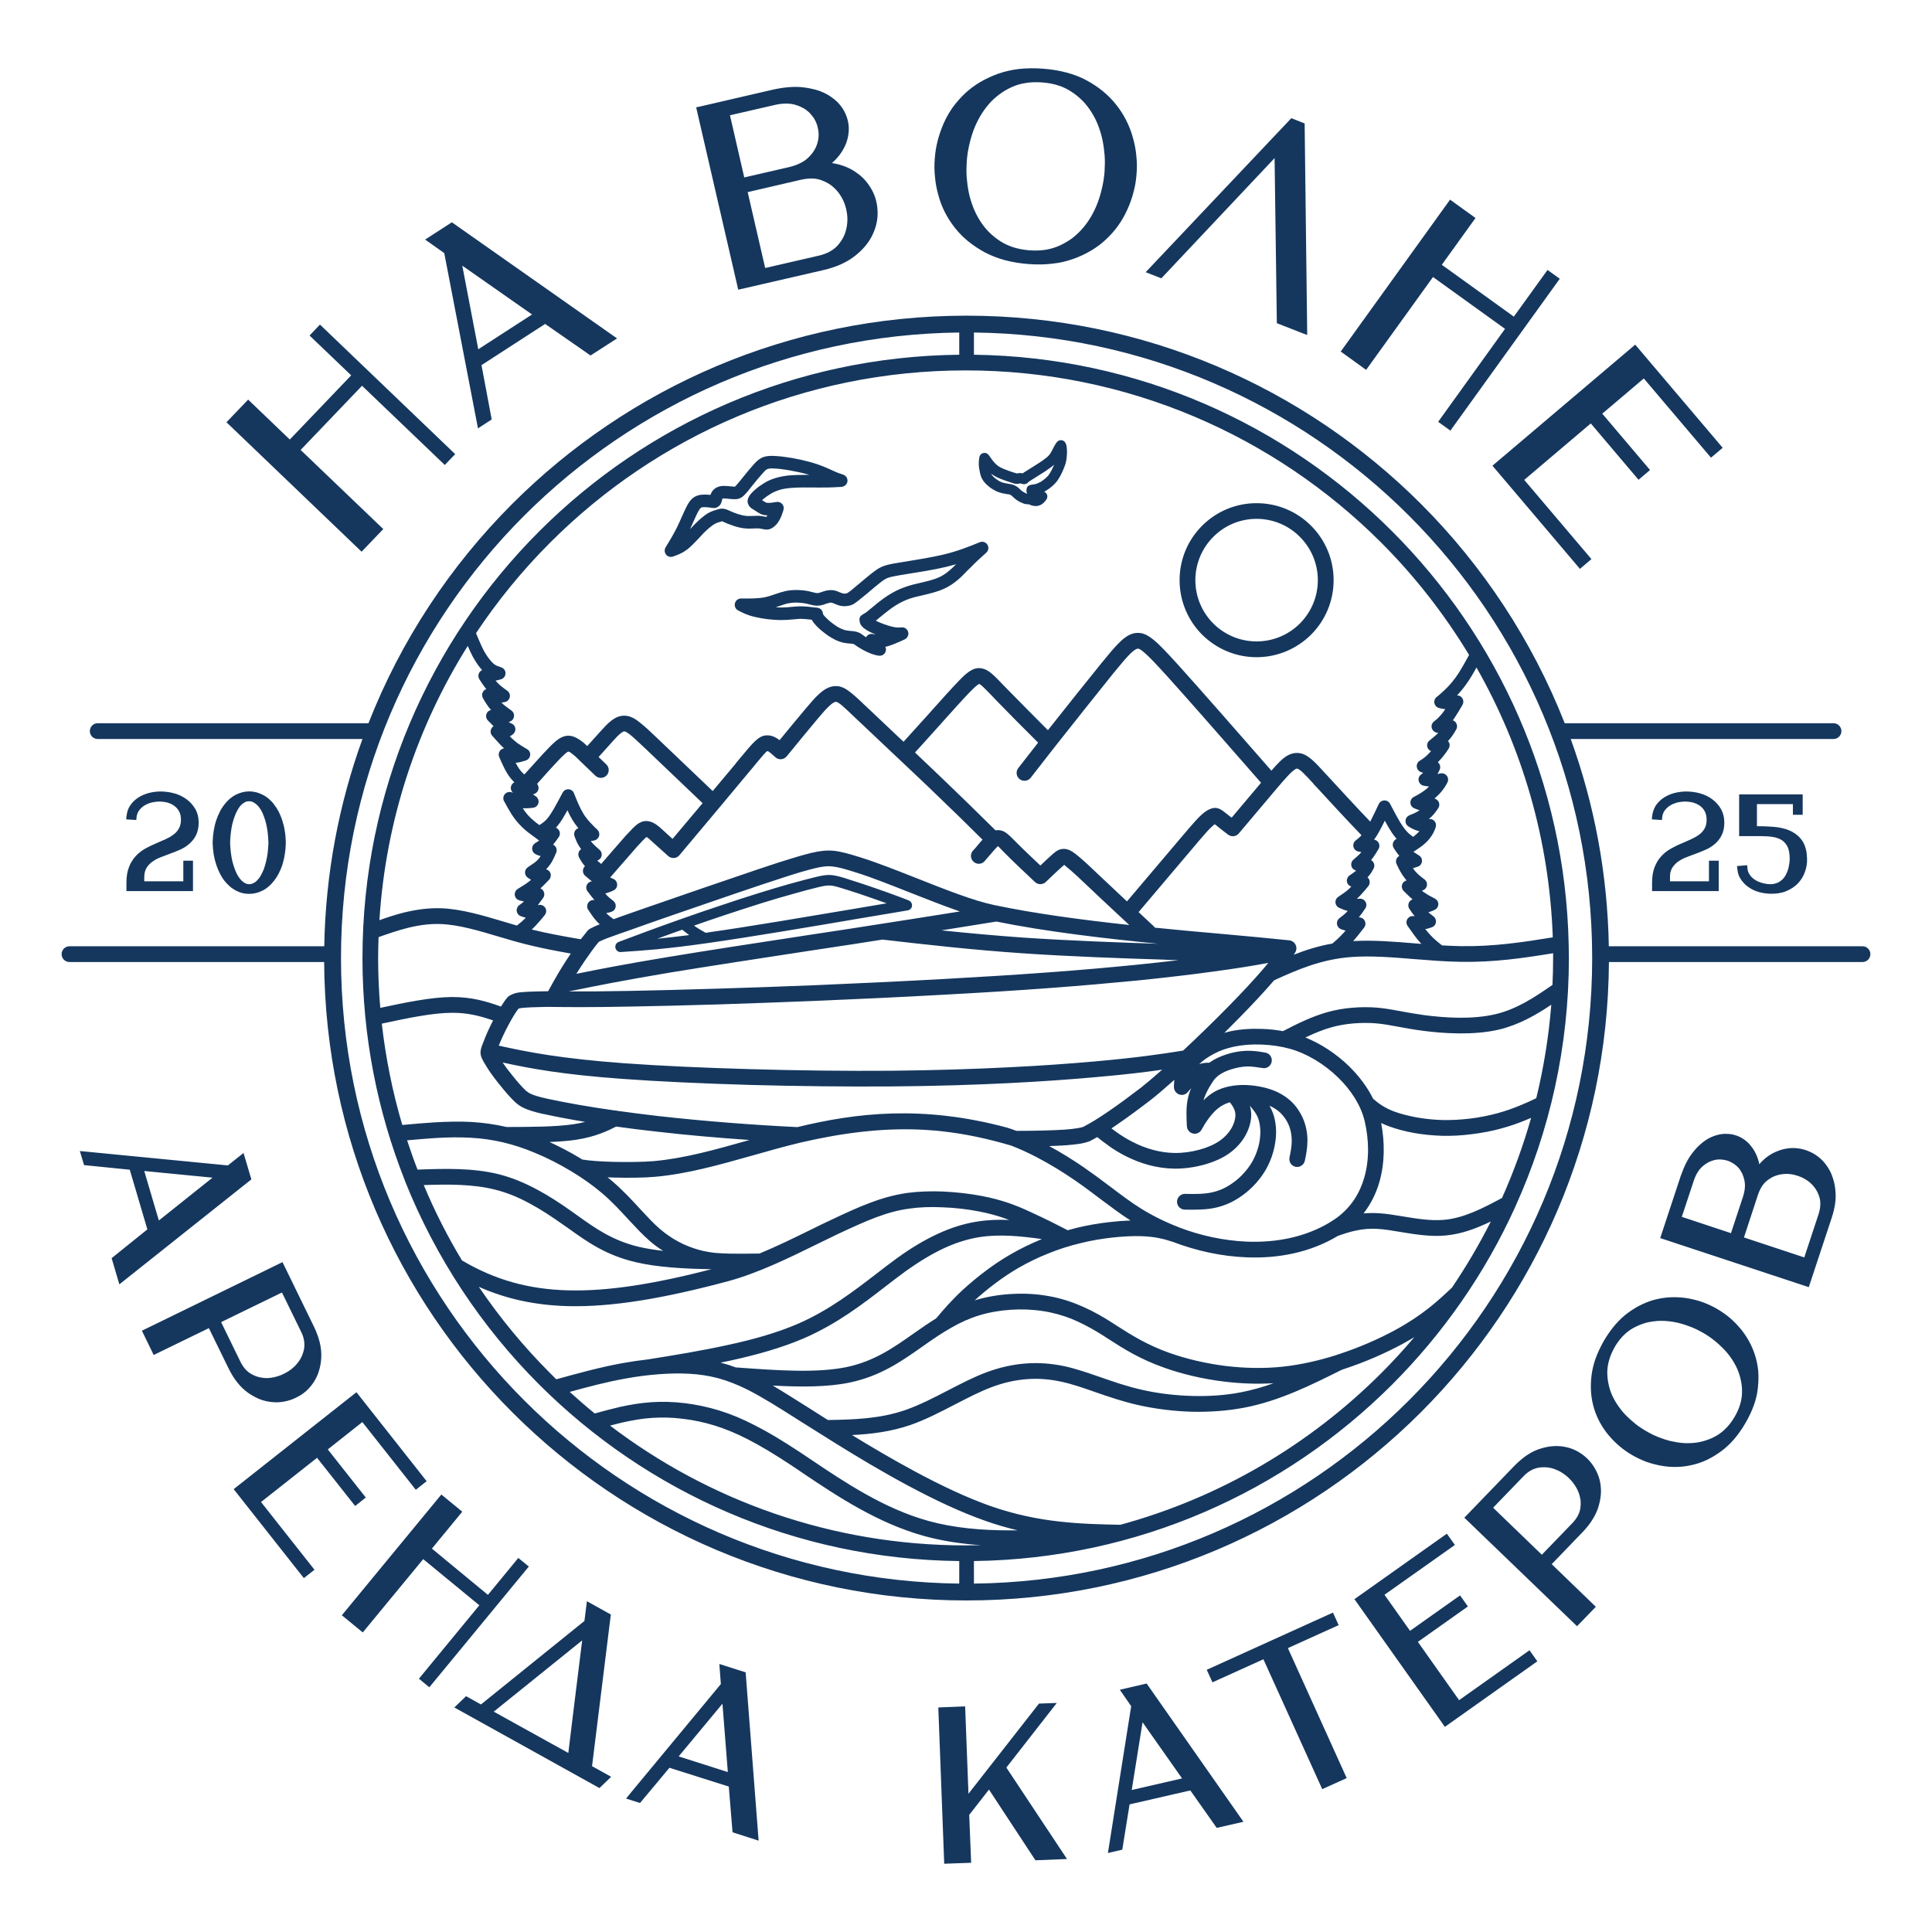 <?xml version="1.0" encoding="UTF-8"?> <svg xmlns="http://www.w3.org/2000/svg" xmlns:xlink="http://www.w3.org/1999/xlink" xmlns:svgjs="http://svgjs.dev/svgjs" version="1.1" width="180px" height="180px"><svg xmlns="http://www.w3.org/2000/svg" xmlns:xlink="http://www.w3.org/1999/xlink" xmlns:xodm="http://www.corel.com/coreldraw/odm/2003" xml:space="preserve" width="180px" height="180px" version="1.1" style="shape-rendering:geometricPrecision; text-rendering:geometricPrecision; image-rendering:optimizeQuality; fill-rule:evenodd; clip-rule:evenodd" viewBox="0 0 180 180"> <defs> <style type="text/css"> .fil0 {fill:#15375E;fill-rule:nonzero} </style> </defs> <g id="SvgjsG1004">  <path class="fil0" d="M90.05 29.41c16.53,0 31.49,6.7 42.33,17.53 5.77,5.77 10.36,12.71 13.4,20.44l25.04 0c0.41,0 0.74,0.33 0.74,0.74 0,0.4 -0.33,0.73 -0.74,0.73l-24.48 0c2.19,6.04 3.43,12.54 3.55,19.31l23.64 0c0.4,0 0.73,0.33 0.73,0.74 0,0.4 -0.33,0.73 -0.73,0.73l-23.63 0c-0.1,16.38 -6.78,31.2 -17.52,41.95 -10.84,10.83 -25.8,17.53 -42.33,17.53 -16.52,0 -31.49,-6.7 -42.32,-17.53 -10.75,-10.75 -17.43,-25.57 -17.53,-41.95l-23.73 0c-0.4,0 -0.73,-0.33 -0.73,-0.73 0,-0.41 0.33,-0.74 0.73,-0.74l23.74 0c0.12,-6.77 1.37,-13.27 3.56,-19.31l-24.67 0c-0.4,0 -0.73,-0.33 -0.73,-0.73 0,-0.41 0.33,-0.74 0.73,-0.74l25.23 0c3.03,-7.73 7.63,-14.67 13.4,-20.44 10.83,-10.83 25.8,-17.53 42.32,-17.53zm31.34 1.65l-2.43 -0.95 -0.21 -15.38 -10.55 11.2 -1.46 -0.57c4.53,-4.78 9.05,-9.56 13.57,-14.35l1.24 0.49c0.08,6.57 0.16,13.14 0.24,19.71l-0.4 -0.15zm38.07 49.13l0.67 0 0 2.83 -6.21 0 0 -0.79c0,-0.57 0.08,-1.05 0.24,-1.45 0.08,-0.2 0.17,-0.38 0.27,-0.55 0.11,-0.18 0.23,-0.33 0.36,-0.47 0.13,-0.14 0.27,-0.27 0.41,-0.38 0.15,-0.12 0.31,-0.22 0.47,-0.31 0.15,-0.08 0.31,-0.17 0.47,-0.25 0.16,-0.08 0.32,-0.15 0.49,-0.22l0.93 -0.41c0.15,-0.07 0.28,-0.14 0.41,-0.21 0.13,-0.08 0.25,-0.15 0.36,-0.24 0.1,-0.07 0.19,-0.16 0.28,-0.26l0 0c0.08,-0.1 0.16,-0.2 0.22,-0.32 0.12,-0.22 0.18,-0.5 0.17,-0.84 0,-0.14 -0.02,-0.28 -0.05,-0.4 -0.03,-0.12 -0.07,-0.23 -0.12,-0.33 -0.06,-0.1 -0.12,-0.19 -0.19,-0.28 -0.08,-0.08 -0.16,-0.16 -0.24,-0.22 -0.1,-0.07 -0.19,-0.13 -0.3,-0.18 -0.1,-0.05 -0.22,-0.09 -0.33,-0.13 -0.13,-0.03 -0.25,-0.06 -0.38,-0.07 -0.12,-0.02 -0.25,-0.03 -0.38,-0.03 -0.14,0 -0.27,0.01 -0.4,0.03 -0.13,0.01 -0.26,0.04 -0.39,0.07 -0.12,0.04 -0.24,0.08 -0.36,0.13 -0.11,0.05 -0.21,0.11 -0.31,0.17 -0.1,0.07 -0.19,0.14 -0.27,0.22 -0.07,0.07 -0.14,0.16 -0.21,0.25 -0.06,0.09 -0.1,0.19 -0.14,0.29 -0.03,0.1 -0.06,0.21 -0.07,0.32l-0.02 0.24 -0.94 -0.06 0.02 -0.25c0.02,-0.2 0.06,-0.38 0.12,-0.56 0.06,-0.17 0.14,-0.34 0.23,-0.49 0.1,-0.14 0.21,-0.28 0.34,-0.4 0.12,-0.12 0.26,-0.23 0.41,-0.33 0.15,-0.09 0.31,-0.18 0.47,-0.25 0.16,-0.07 0.34,-0.13 0.52,-0.18 0.37,-0.09 0.74,-0.14 1.12,-0.14 0.21,0 0.42,0.02 0.64,0.05 0.21,0.02 0.42,0.07 0.62,0.13 0.21,0.05 0.41,0.13 0.6,0.22 0.19,0.09 0.36,0.2 0.53,0.32 0.16,0.12 0.31,0.25 0.45,0.41 0.14,0.15 0.26,0.31 0.36,0.49 0.21,0.37 0.32,0.8 0.32,1.28 0,0.46 -0.08,0.86 -0.25,1.18 -0.08,0.16 -0.17,0.31 -0.28,0.44 -0.1,0.14 -0.22,0.26 -0.35,0.37 -0.13,0.11 -0.26,0.21 -0.41,0.3 -0.14,0.09 -0.29,0.17 -0.46,0.24 -0.3,0.14 -0.62,0.26 -0.94,0.38 -0.31,0.11 -0.61,0.23 -0.92,0.35 -0.15,0.06 -0.28,0.12 -0.4,0.19 -0.13,0.08 -0.25,0.15 -0.36,0.23 -0.1,0.08 -0.2,0.17 -0.28,0.27 -0.09,0.09 -0.16,0.2 -0.23,0.31 -0.06,0.11 -0.1,0.23 -0.14,0.37 -0.03,0.14 -0.04,0.3 -0.04,0.47l0 0.37 3.63 0 0 -1.92 0.24 0zm4.23 -5.27l0 2.06 0.4 0c0.25,0 0.49,0.01 0.75,0.03 0.25,0.01 0.49,0.03 0.73,0.06 0.24,0.03 0.48,0.08 0.71,0.15 0.23,0.06 0.44,0.15 0.65,0.25 0.21,0.11 0.4,0.24 0.57,0.39 0.17,0.15 0.32,0.33 0.45,0.53 0.13,0.21 0.23,0.45 0.3,0.73 0.07,0.26 0.1,0.57 0.11,0.9 0.01,0.21 -0.01,0.41 -0.04,0.6 -0.03,0.2 -0.08,0.4 -0.15,0.59 -0.07,0.2 -0.15,0.38 -0.26,0.56 -0.1,0.17 -0.22,0.33 -0.36,0.49 -0.28,0.3 -0.63,0.55 -1.05,0.73 -0.21,0.1 -0.44,0.17 -0.69,0.21 -0.24,0.05 -0.5,0.07 -0.77,0.07 -0.37,0 -0.74,-0.05 -1.1,-0.14 -0.37,-0.1 -0.69,-0.24 -0.98,-0.44 -0.15,-0.09 -0.29,-0.2 -0.41,-0.33 -0.12,-0.12 -0.23,-0.25 -0.33,-0.39 -0.1,-0.15 -0.19,-0.31 -0.25,-0.49 -0.06,-0.17 -0.09,-0.35 -0.11,-0.55l-0.03 -0.24 0.95 -0.08 0.02 0.25c0.01,0.13 0.03,0.25 0.07,0.36 0.04,0.1 0.09,0.2 0.16,0.29 0.06,0.1 0.14,0.19 0.23,0.27 0.09,0.08 0.18,0.15 0.28,0.21 0.11,0.07 0.22,0.13 0.34,0.17 0.11,0.05 0.23,0.09 0.36,0.12 0.26,0.07 0.52,0.1 0.76,0.1 0.15,-0.01 0.28,-0.03 0.41,-0.07 0.13,-0.03 0.25,-0.08 0.36,-0.15 0.11,-0.07 0.21,-0.15 0.3,-0.23 0.09,-0.09 0.17,-0.19 0.24,-0.3 0.07,-0.11 0.13,-0.23 0.18,-0.36 0.06,-0.13 0.1,-0.26 0.14,-0.41 0.03,-0.14 0.06,-0.29 0.08,-0.43 0.02,-0.15 0.03,-0.3 0.03,-0.45 0,-0.24 -0.02,-0.45 -0.06,-0.64 -0.03,-0.18 -0.08,-0.33 -0.15,-0.47 -0.07,-0.13 -0.15,-0.25 -0.24,-0.35 -0.08,-0.1 -0.18,-0.18 -0.29,-0.25 -0.12,-0.07 -0.25,-0.14 -0.38,-0.18 -0.14,-0.05 -0.28,-0.09 -0.44,-0.11 -0.17,-0.03 -0.34,-0.05 -0.52,-0.06 -0.18,-0.01 -0.36,-0.02 -0.55,-0.02l-2.08 0 0 -3.89 5.92 0 0 1.9 -0.91 0 0 -0.99 -3.35 0zm-146.37 5.27l0.66 0 0 2.83 -6.2 0 0 -0.79c0,-0.57 0.08,-1.05 0.24,-1.45 0.07,-0.2 0.16,-0.38 0.27,-0.55 0.11,-0.18 0.23,-0.33 0.36,-0.47 0.13,-0.14 0.26,-0.27 0.41,-0.38 0.15,-0.12 0.3,-0.22 0.46,-0.31 0.16,-0.08 0.32,-0.17 0.48,-0.25 0.16,-0.08 0.32,-0.15 0.48,-0.22l0.94 -0.41c0.14,-0.07 0.28,-0.14 0.41,-0.21 0.13,-0.08 0.24,-0.15 0.35,-0.24 0.11,-0.07 0.2,-0.16 0.28,-0.26l0 0c0.09,-0.1 0.16,-0.2 0.22,-0.32 0.13,-0.22 0.18,-0.5 0.18,-0.84 -0.01,-0.14 -0.02,-0.28 -0.05,-0.4 -0.03,-0.12 -0.07,-0.23 -0.13,-0.33 -0.05,-0.1 -0.11,-0.19 -0.19,-0.28 -0.07,-0.08 -0.15,-0.16 -0.24,-0.22 -0.09,-0.07 -0.19,-0.13 -0.29,-0.18 -0.11,-0.05 -0.22,-0.09 -0.34,-0.13 -0.12,-0.03 -0.24,-0.06 -0.37,-0.07 -0.12,-0.02 -0.25,-0.03 -0.39,-0.03 -0.14,0 -0.27,0.01 -0.39,0.03 -0.13,0.01 -0.26,0.04 -0.39,0.07 -0.13,0.04 -0.25,0.08 -0.36,0.13 -0.11,0.05 -0.22,0.11 -0.32,0.17 -0.09,0.07 -0.18,0.14 -0.26,0.22 -0.08,0.07 -0.15,0.16 -0.21,0.25 -0.06,0.09 -0.11,0.19 -0.14,0.29 -0.04,0.1 -0.06,0.21 -0.07,0.32l-0.02 0.24 -0.94 -0.06 0.02 -0.25c0.02,-0.2 0.06,-0.38 0.11,-0.56 0.06,-0.17 0.14,-0.34 0.24,-0.49 0.1,-0.14 0.21,-0.28 0.33,-0.4 0.13,-0.12 0.27,-0.23 0.42,-0.33 0.14,-0.09 0.3,-0.18 0.47,-0.25 0.16,-0.07 0.33,-0.13 0.52,-0.18 0.36,-0.09 0.74,-0.14 1.11,-0.14 0.21,0 0.43,0.02 0.64,0.05 0.21,0.02 0.42,0.07 0.63,0.13 0.21,0.05 0.4,0.13 0.59,0.22 0.19,0.09 0.37,0.2 0.53,0.32 0.17,0.12 0.32,0.25 0.46,0.41 0.13,0.15 0.25,0.31 0.36,0.49 0.21,0.37 0.32,0.8 0.32,1.28 0,0.46 -0.09,0.86 -0.25,1.18 -0.08,0.16 -0.17,0.31 -0.28,0.44 -0.11,0.14 -0.23,0.26 -0.36,0.37 -0.12,0.11 -0.26,0.21 -0.4,0.3 -0.15,0.09 -0.3,0.17 -0.46,0.24 -0.31,0.14 -0.62,0.26 -0.95,0.38 -0.3,0.11 -0.61,0.23 -0.92,0.35 -0.14,0.06 -0.27,0.12 -0.4,0.19 -0.13,0.08 -0.24,0.15 -0.35,0.23 -0.1,0.08 -0.2,0.17 -0.29,0.27 -0.08,0.09 -0.16,0.2 -0.22,0.31 -0.06,0.11 -0.11,0.23 -0.14,0.37 -0.03,0.14 -0.05,0.3 -0.05,0.47l0 0.37 3.64 0 0 -1.92 0.24 0zm7.69 -1.69c-0.01,-0.33 -0.04,-0.65 -0.07,-0.95 -0.04,-0.3 -0.09,-0.58 -0.15,-0.82 -0.06,-0.25 -0.13,-0.48 -0.21,-0.68 -0.07,-0.2 -0.15,-0.38 -0.24,-0.54 -0.09,-0.15 -0.18,-0.28 -0.28,-0.4 -0.09,-0.1 -0.19,-0.19 -0.29,-0.26 -0.09,-0.07 -0.19,-0.12 -0.29,-0.16 -0.09,-0.03 -0.19,-0.04 -0.28,-0.04 -0.09,0 -0.18,0.01 -0.27,0.04 -0.09,0.04 -0.19,0.09 -0.29,0.16 -0.09,0.07 -0.19,0.16 -0.28,0.27 -0.09,0.12 -0.18,0.25 -0.26,0.41 -0.09,0.16 -0.17,0.34 -0.24,0.54 -0.08,0.2 -0.14,0.43 -0.21,0.68 -0.06,0.24 -0.1,0.51 -0.14,0.81 -0.04,0.3 -0.06,0.61 -0.07,0.94 0.01,0.33 0.03,0.65 0.07,0.94 0.04,0.3 0.08,0.57 0.14,0.81 0.07,0.25 0.13,0.48 0.21,0.68 0.07,0.21 0.16,0.39 0.24,0.55 0.09,0.16 0.18,0.3 0.27,0.41 0.1,0.12 0.19,0.21 0.29,0.28 0.09,0.07 0.19,0.13 0.28,0.16 0.09,0.03 0.19,0.05 0.28,0.05 0.09,0 0.18,-0.02 0.27,-0.05 0.1,-0.03 0.2,-0.09 0.29,-0.15 0.1,-0.08 0.2,-0.17 0.29,-0.28 0.09,-0.11 0.19,-0.25 0.27,-0.41 0.09,-0.16 0.17,-0.34 0.25,-0.54 0.07,-0.21 0.14,-0.44 0.2,-0.69 0.06,-0.25 0.11,-0.52 0.15,-0.81 0.03,-0.3 0.06,-0.62 0.07,-0.95zm1.62 0.01c-0.01,0.39 -0.04,0.75 -0.1,1.09 -0.05,0.35 -0.13,0.67 -0.22,0.97 -0.1,0.29 -0.21,0.56 -0.34,0.81 -0.13,0.25 -0.27,0.47 -0.43,0.67 -0.15,0.2 -0.32,0.38 -0.5,0.53 -0.18,0.16 -0.37,0.29 -0.57,0.39 -0.41,0.21 -0.83,0.31 -1.25,0.31 -0.21,0 -0.42,-0.02 -0.62,-0.07 -0.21,-0.05 -0.41,-0.13 -0.61,-0.23 -0.2,-0.11 -0.39,-0.23 -0.57,-0.39 -0.18,-0.15 -0.35,-0.33 -0.51,-0.53 -0.15,-0.19 -0.29,-0.42 -0.42,-0.67 -0.13,-0.25 -0.24,-0.52 -0.34,-0.82 -0.1,-0.3 -0.18,-0.62 -0.24,-0.96 -0.05,-0.34 -0.09,-0.71 -0.1,-1.1l0 -0.02c0.01,-0.39 0.05,-0.75 0.1,-1.09 0.06,-0.34 0.13,-0.66 0.23,-0.96 0.1,-0.29 0.21,-0.56 0.34,-0.81 0.12,-0.25 0.27,-0.47 0.42,-0.67 0.32,-0.41 0.68,-0.72 1.08,-0.92 0.2,-0.1 0.41,-0.18 0.61,-0.23 0.21,-0.05 0.42,-0.08 0.63,-0.08 0.21,0 0.42,0.03 0.63,0.08 0.21,0.05 0.41,0.13 0.61,0.23 0.21,0.1 0.4,0.23 0.58,0.38 0.18,0.16 0.35,0.33 0.5,0.54 0.16,0.2 0.3,0.42 0.43,0.67 0.12,0.25 0.24,0.52 0.33,0.81 0.1,0.3 0.18,0.62 0.23,0.96 0.06,0.34 0.09,0.7 0.1,1.09l0 0.02zm26.74 81.35l0.87 -7.03 -5.52 4.45 -2.72 2.19 6.95 3.85 0.42 -3.46zm-45.5 -52.58l13.36 1.3 1.46 -1.16 0.73 2.46c-4.1,3.26 -8.2,6.52 -12.3,9.78l-0.72 -2.44 3.33 -2.68 -1.64 -5.56 -4.26 -0.43 -0.39 -1.31 0.43 0.04zm5.57 1.82l1.36 4.61 5 -3.99 -6.36 -0.62zm15.8 14.48c0.25,0.51 0.43,1.01 0.55,1.49 0.12,0.49 0.16,0.95 0.14,1.4 -0.02,0.44 -0.09,0.86 -0.21,1.24 -0.11,0.38 -0.28,0.73 -0.49,1.06 -0.21,0.32 -0.45,0.6 -0.73,0.85 -0.28,0.24 -0.6,0.45 -0.95,0.61 -0.34,0.17 -0.7,0.28 -1.07,0.35 -0.37,0.07 -0.74,0.09 -1.12,0.05 -0.38,-0.03 -0.76,-0.12 -1.14,-0.26 -0.37,-0.15 -0.74,-0.35 -1.1,-0.6 -0.37,-0.26 -0.7,-0.58 -1.01,-0.97 -0.31,-0.38 -0.58,-0.83 -0.83,-1.34l-1.82 -3.72 -5.14 2.5 -1.1 -2.26 13.1 -6.39 2.92 5.99zm-6.85 3.27c0.28,0.57 0.64,0.97 1.09,1.2 0.23,0.12 0.46,0.21 0.71,0.27 0.24,0.05 0.49,0.08 0.74,0.07 0.26,-0.01 0.52,-0.05 0.77,-0.12 0.25,-0.06 0.5,-0.15 0.75,-0.28 0.25,-0.12 0.48,-0.26 0.69,-0.42 0.2,-0.16 0.39,-0.34 0.55,-0.54 0.17,-0.2 0.3,-0.41 0.41,-0.64 0.1,-0.22 0.18,-0.47 0.23,-0.72 0.04,-0.25 0.04,-0.5 0,-0.76 -0.04,-0.27 -0.13,-0.54 -0.27,-0.82l-1.79 -3.67 -5.67 2.76 1.79 3.67zm-0.39 11.71l11.21 -8.85 6.54 8.29 -1.01 0.8 -4.98 -6.31 -3.22 2.55 3.54 4.48 -0.99 0.79 -3.55 -4.49 -5.22 4.12 4.98 6.31 -0.99 0.78 -6.54 -8.29 0.23 -0.18zm10.04 11.7l9.08 -11.02 1.95 1.6 -2.83 3.44 5.22 4.31 2.83 -3.44 0.98 0.8 -9.27 11.25 -0.97 -0.8 5.63 -6.84 -5.23 -4.3 -5.63 6.83 -1.95 -1.6 0.19 -0.23zm26.56 16.97l8.56 -10.33 -0.14 -1.87 2.45 0.78 1.21 15.68 -2.43 -0.78 -0.35 -4.26 -5.53 -1.75 -2.74 3.28 -1.3 -0.41 0.27 -0.34zm4.63 -3.59l4.58 1.46 -0.5 -6.37 -4.08 4.91zm24.73 9.71l-0.54 -14.27 2.5 -0.1 0.31 8.14 6.57 -8.4 1.66 -0.06 -4.7 6.02 5.65 8.52 -2.94 0.12 -4.33 -6.59 -1.84 2.36 0.18 4.46 -2.51 0.09 -0.01 -0.29zm15.33 -1.14l2.1 -13.25 -1.06 -1.53 2.5 -0.58c3.01,4.29 6.01,8.58 9.02,12.88l-2.49 0.57 -2.46 -3.49 -5.66 1.3 -0.68 4.22 -1.34 0.31 0.07 -0.43zm2.15 -5.44l4.69 -1.08 -3.68 -5.23 -1.01 6.31zm7.4 -10.3l-0.41 -0.9c3.92,-1.78 7.84,-3.55 11.76,-5.33l0.53 1.17 -4.73 2.14 5.48 12.11 -2.28 1.03 -5.48 -12.1 -4.75 2.15 -0.12 -0.27zm21.61 4.18l-8.26 -11.66c2.87,-2.03 5.74,-4.06 8.61,-6.1l0.75 1.05 -6.56 4.64 2.38 3.36 4.66 -3.3 0.73 1.03 -4.66 3.3 3.84 5.43 6.56 -4.65 0.73 1.03c-2.87,2.04 -5.74,4.07 -8.62,6.11l-0.16 -0.24zm6.61 -24.05c0.4,-0.41 0.81,-0.76 1.21,-1.03 0.42,-0.28 0.84,-0.48 1.27,-0.61 0.42,-0.13 0.83,-0.21 1.23,-0.23 0.4,-0.02 0.79,0.01 1.17,0.1 0.37,0.08 0.72,0.22 1.05,0.4 0.32,0.18 0.62,0.4 0.9,0.67 0.27,0.27 0.51,0.57 0.69,0.89 0.19,0.32 0.34,0.67 0.44,1.03 0.1,0.37 0.14,0.76 0.14,1.16 -0.01,0.4 -0.07,0.82 -0.19,1.24 -0.11,0.44 -0.3,0.86 -0.56,1.29 -0.25,0.41 -0.57,0.83 -0.97,1.24l-2.87 2.98 4.11 3.97 -1.75 1.81c-3.5,-3.37 -7,-6.74 -10.5,-10.11l4.63 -4.8zm5.43 5.31c0.43,-0.45 0.69,-0.93 0.75,-1.43 0.04,-0.26 0.04,-0.51 0.01,-0.76 -0.04,-0.25 -0.1,-0.49 -0.2,-0.72 -0.09,-0.24 -0.22,-0.47 -0.37,-0.68 -0.14,-0.22 -0.32,-0.42 -0.52,-0.62 -0.2,-0.19 -0.41,-0.35 -0.63,-0.49 -0.22,-0.14 -0.45,-0.25 -0.7,-0.34 -0.24,-0.09 -0.48,-0.14 -0.73,-0.16 -0.25,-0.02 -0.51,-0.01 -0.76,0.03 -0.25,0.05 -0.49,0.13 -0.72,0.26 -0.23,0.13 -0.46,0.31 -0.67,0.53l-2.84 2.94 4.54 4.38 2.84 -2.94zm2.94 -16.99c0.33,-0.56 0.68,-1.06 1.06,-1.5 0.39,-0.45 0.8,-0.83 1.23,-1.14 0.44,-0.32 0.88,-0.58 1.34,-0.79 0.45,-0.21 0.92,-0.37 1.39,-0.47 0.47,-0.1 0.95,-0.16 1.43,-0.16 0.47,-0.01 0.95,0.03 1.43,0.11 0.48,0.09 0.94,0.21 1.38,0.37 0.45,0.17 0.88,0.37 1.29,0.61 0.41,0.24 0.8,0.51 1.16,0.81 0.36,0.31 0.7,0.65 1.01,1.02 0.31,0.37 0.58,0.77 0.81,1.19 0.23,0.42 0.42,0.86 0.56,1.32 0.15,0.46 0.24,0.94 0.29,1.44 0.04,0.5 0.03,1.01 -0.03,1.55 -0.05,0.54 -0.18,1.08 -0.37,1.63 -0.2,0.55 -0.46,1.11 -0.79,1.67 -0.32,0.56 -0.68,1.06 -1.06,1.51 -0.38,0.44 -0.79,0.82 -1.23,1.14 -0.44,0.32 -0.89,0.59 -1.34,0.8 -0.45,0.21 -0.92,0.37 -1.4,0.47 -0.47,0.11 -0.95,0.17 -1.43,0.17 -0.47,0.01 -0.95,-0.03 -1.43,-0.12 -0.48,-0.09 -0.94,-0.21 -1.38,-0.37 -0.44,-0.17 -0.87,-0.37 -1.28,-0.61 -0.83,-0.48 -1.55,-1.09 -2.18,-1.83 -0.31,-0.37 -0.58,-0.76 -0.81,-1.18 -0.23,-0.42 -0.42,-0.86 -0.56,-1.32 -0.14,-0.47 -0.24,-0.96 -0.28,-1.46 -0.04,-0.5 -0.03,-1.02 0.03,-1.55 0.06,-0.54 0.19,-1.09 0.38,-1.64 0.2,-0.55 0.46,-1.11 0.78,-1.67zm1.01 0.58c-0.22,0.39 -0.39,0.77 -0.5,1.15 -0.12,0.38 -0.18,0.75 -0.19,1.12 -0.01,0.38 0.03,0.75 0.1,1.11 0.07,0.36 0.17,0.71 0.32,1.05 0.15,0.34 0.33,0.67 0.55,0.99 0.22,0.32 0.46,0.63 0.74,0.92 0.29,0.29 0.59,0.56 0.9,0.81 0.32,0.26 0.66,0.48 1.01,0.68 0.35,0.21 0.71,0.39 1.08,0.54 0.38,0.15 0.76,0.28 1.16,0.38 0.39,0.09 0.78,0.16 1.16,0.19 0.39,0.03 0.77,0.02 1.14,-0.02 0.37,-0.04 0.73,-0.12 1.07,-0.24 0.35,-0.11 0.69,-0.27 1.01,-0.46 0.32,-0.2 0.61,-0.43 0.88,-0.72 0.28,-0.29 0.52,-0.62 0.75,-1.01 0.44,-0.76 0.67,-1.51 0.68,-2.25 0.01,-0.38 -0.02,-0.74 -0.1,-1.1 -0.07,-0.36 -0.18,-0.71 -0.32,-1.05 -0.15,-0.34 -0.33,-0.67 -0.55,-1 -0.22,-0.32 -0.46,-0.62 -0.74,-0.91 -0.29,-0.3 -0.59,-0.57 -0.91,-0.82 -0.31,-0.25 -0.65,-0.48 -1,-0.68 -0.35,-0.2 -0.71,-0.38 -1.08,-0.53 -0.38,-0.15 -0.76,-0.28 -1.16,-0.38 -0.39,-0.1 -0.78,-0.16 -1.17,-0.19 -0.38,-0.03 -0.76,-0.03 -1.13,0.02 -0.37,0.04 -0.73,0.11 -1.07,0.23 -0.35,0.12 -0.68,0.27 -1.01,0.46 -0.32,0.19 -0.61,0.43 -0.88,0.71 -0.27,0.29 -0.52,0.62 -0.74,1zm4.33 -10.43l1.81 -5.48c0.16,-0.46 0.33,-0.87 0.52,-1.25 0.19,-0.38 0.41,-0.71 0.64,-1 0.23,-0.29 0.47,-0.55 0.72,-0.76 0.25,-0.22 0.51,-0.4 0.77,-0.54 0.27,-0.14 0.54,-0.24 0.81,-0.31 0.27,-0.07 0.55,-0.1 0.83,-0.09 0.28,0 0.54,0.04 0.79,0.12 0.26,0.07 0.5,0.19 0.73,0.33 0.22,0.15 0.43,0.32 0.62,0.53 0.18,0.21 0.35,0.44 0.49,0.7 0.15,0.27 0.26,0.56 0.35,0.88 0.02,0.09 0.04,0.18 0.06,0.27 0.1,-0.12 0.21,-0.23 0.32,-0.34 0.28,-0.27 0.58,-0.49 0.89,-0.66 0.32,-0.17 0.64,-0.29 0.95,-0.38 0.32,-0.08 0.65,-0.13 0.97,-0.13 0.32,0 0.64,0.04 0.95,0.12 0.3,0.08 0.6,0.2 0.89,0.35 0.29,0.16 0.55,0.35 0.79,0.57 0.24,0.23 0.45,0.48 0.63,0.77 0.19,0.28 0.34,0.6 0.45,0.95 0.12,0.34 0.2,0.71 0.24,1.1 0.05,0.4 0.05,0.82 -0.01,1.27 -0.06,0.44 -0.17,0.91 -0.33,1.39l-2.13 6.44 -13.84 -4.57 0.09 -0.28zm14.65 -1.91c0.1,-0.31 0.16,-0.6 0.17,-0.87 0.02,-0.26 -0.01,-0.51 -0.08,-0.75 -0.07,-0.24 -0.17,-0.47 -0.3,-0.68 -0.12,-0.2 -0.27,-0.39 -0.45,-0.56 -0.17,-0.17 -0.37,-0.32 -0.58,-0.44 -0.21,-0.13 -0.44,-0.23 -0.68,-0.31 -0.5,-0.17 -0.99,-0.22 -1.48,-0.15 -0.24,0.03 -0.47,0.09 -0.69,0.18 -0.22,0.09 -0.44,0.22 -0.64,0.37 -0.2,0.15 -0.37,0.33 -0.52,0.55 -0.15,0.23 -0.27,0.49 -0.38,0.8l-1.31 3.99 5.62 1.86 1.32 -3.99zm-7.05 -1.6c0.1,-0.31 0.17,-0.6 0.19,-0.86 0.03,-0.27 0.01,-0.51 -0.04,-0.74 -0.05,-0.23 -0.12,-0.45 -0.21,-0.64 -0.1,-0.19 -0.21,-0.37 -0.34,-0.52 -0.14,-0.15 -0.29,-0.28 -0.46,-0.39 -0.17,-0.11 -0.35,-0.2 -0.55,-0.27 -0.2,-0.06 -0.4,-0.1 -0.6,-0.11 -0.2,-0.02 -0.4,0 -0.6,0.04 -0.2,0.05 -0.4,0.12 -0.58,0.21 -0.19,0.1 -0.38,0.23 -0.56,0.39 -0.17,0.15 -0.33,0.34 -0.47,0.57 -0.14,0.23 -0.26,0.5 -0.36,0.81l-1.1 3.32 4.58 1.52 1.1 -3.33zm-117.56 47.24l9.64 -7.78 0.23 -1.84 2.23 1.24c-0.58,4.71 -1.17,9.42 -1.75,14.13l1.78 0.99 -1.09 1.05c-4.51,-2.5 -9.02,-5.01 -13.52,-7.51l1.09 -1.05 0.06 0.03 1.33 0.74zm-11.33 -107.6l-12.38 -11.86 2.02 -2.11 3.88 3.72 5.72 -5.98 -3.88 -3.71 0.97 -1.02 12.6 12.07 -0.97 1.01 -7.71 -7.38 -5.72 5.98 7.7 7.37 -2.02 2.11 -0.21 -0.2zm10.97 -11.72l-3.06 -15.9 -1.78 -1.26 2.49 -1.61 15.39 10.82 -2.47 1.59 -4.23 -2.94 -5.93 3.84 0.95 5.06 -1.28 0.83 -0.08 -0.43zm0.11 -6.94l5.01 -3.24 -6.5 -4.55 1.49 7.79zm20.59 -22.6l6.78 -1.57c0.56,-0.13 1.09,-0.21 1.59,-0.25 0.5,-0.04 0.98,-0.03 1.42,0.03 0.45,0.06 0.85,0.15 1.23,0.26 0.37,0.12 0.72,0.28 1.02,0.46 0.31,0.19 0.58,0.4 0.82,0.63 0.23,0.23 0.43,0.49 0.6,0.78 0.16,0.28 0.28,0.58 0.36,0.88 0.08,0.3 0.12,0.62 0.11,0.94 -0.01,0.32 -0.06,0.64 -0.15,0.95 -0.09,0.32 -0.23,0.63 -0.41,0.94 -0.18,0.31 -0.41,0.61 -0.68,0.89 -0.1,0.1 -0.21,0.21 -0.33,0.31 0.23,0.04 0.45,0.08 0.67,0.14 0.44,0.12 0.85,0.29 1.22,0.5 0.37,0.22 0.69,0.46 0.98,0.73 0.28,0.28 0.52,0.58 0.72,0.91 0.2,0.32 0.36,0.67 0.47,1.03 0.11,0.36 0.17,0.73 0.19,1.12 0.02,0.4 -0.01,0.78 -0.09,1.16 -0.08,0.38 -0.21,0.75 -0.39,1.12 -0.17,0.36 -0.4,0.71 -0.68,1.04 -0.28,0.33 -0.6,0.64 -0.98,0.93 -0.38,0.3 -0.82,0.55 -1.3,0.77 -0.49,0.21 -1.03,0.39 -1.63,0.53l-7.91 1.82c-1.3,-5.66 -2.61,-11.32 -3.92,-16.99l0.29 -0.06zm11.13 13.88c0.38,-0.09 0.72,-0.21 1.01,-0.37 0.29,-0.16 0.54,-0.35 0.74,-0.57 0.21,-0.23 0.38,-0.48 0.52,-0.74 0.14,-0.26 0.24,-0.54 0.3,-0.83 0.07,-0.29 0.1,-0.59 0.1,-0.89 0,-0.3 -0.04,-0.61 -0.11,-0.92 -0.07,-0.31 -0.17,-0.59 -0.3,-0.87 -0.13,-0.26 -0.29,-0.52 -0.48,-0.76 -0.19,-0.23 -0.4,-0.43 -0.63,-0.61 -0.24,-0.17 -0.51,-0.32 -0.8,-0.43 -0.28,-0.12 -0.58,-0.18 -0.91,-0.2 -0.33,-0.01 -0.69,0.03 -1.07,0.11l-4.99 1.16 1.63 7.07 4.99 -1.15zm-2.77 -8.25c0.39,-0.09 0.73,-0.21 1.03,-0.36 0.29,-0.14 0.54,-0.31 0.75,-0.51 0.21,-0.2 0.39,-0.41 0.53,-0.63 0.14,-0.22 0.25,-0.45 0.32,-0.69 0.08,-0.24 0.12,-0.49 0.13,-0.73 0.01,-0.25 -0.02,-0.5 -0.08,-0.75 -0.05,-0.25 -0.14,-0.49 -0.26,-0.71 -0.11,-0.21 -0.26,-0.41 -0.43,-0.6 -0.17,-0.18 -0.37,-0.34 -0.59,-0.48 -0.23,-0.13 -0.48,-0.25 -0.76,-0.33 -0.28,-0.09 -0.58,-0.13 -0.9,-0.13 -0.33,0 -0.69,0.04 -1.07,0.13l-4.17 0.96 1.33 5.79 4.17 -0.96zm23.68 -9.17c0.78,0.06 1.51,0.18 2.18,0.36 0.68,0.18 1.3,0.42 1.87,0.73 0.56,0.3 1.08,0.65 1.54,1.03 0.46,0.38 0.87,0.8 1.23,1.26 0.36,0.45 0.67,0.94 0.92,1.44 0.26,0.51 0.47,1.05 0.62,1.61 0.16,0.56 0.27,1.12 0.32,1.68 0.06,0.57 0.07,1.14 0.02,1.7 -0.04,0.57 -0.13,1.13 -0.28,1.68 -0.14,0.55 -0.33,1.09 -0.57,1.62 -0.24,0.53 -0.52,1.03 -0.85,1.49 -0.33,0.47 -0.71,0.9 -1.13,1.29 -0.42,0.4 -0.89,0.75 -1.41,1.06 -0.52,0.31 -1.08,0.57 -1.68,0.78 -0.61,0.22 -1.26,0.37 -1.96,0.44 -0.69,0.08 -1.42,0.09 -2.2,0.03 -0.78,-0.06 -1.51,-0.18 -2.18,-0.36 -0.68,-0.18 -1.3,-0.43 -1.88,-0.73 -0.57,-0.31 -1.08,-0.65 -1.55,-1.03 -0.46,-0.38 -0.88,-0.8 -1.24,-1.26 -0.36,-0.46 -0.67,-0.94 -0.93,-1.45 -0.26,-0.51 -0.46,-1.04 -0.61,-1.61 -0.16,-0.55 -0.26,-1.12 -0.31,-1.68 -0.06,-0.57 -0.07,-1.13 -0.02,-1.7 0.04,-0.57 0.13,-1.13 0.27,-1.67 0.14,-0.55 0.33,-1.09 0.56,-1.62 0.24,-0.54 0.52,-1.03 0.85,-1.5 0.34,-0.46 0.72,-0.89 1.14,-1.29 0.43,-0.4 0.9,-0.75 1.42,-1.06 0.52,-0.3 1.08,-0.56 1.69,-0.78 0.61,-0.21 1.27,-0.36 1.97,-0.44 0.69,-0.07 1.43,-0.08 2.2,-0.02zm-0.09 1.28c-0.54,-0.04 -1.05,-0.03 -1.52,0.05 -0.48,0.07 -0.92,0.2 -1.33,0.39 -0.42,0.19 -0.81,0.42 -1.16,0.69 -0.36,0.27 -0.69,0.57 -0.98,0.91 -0.3,0.35 -0.57,0.73 -0.8,1.13 -0.23,0.4 -0.44,0.83 -0.61,1.29 -0.17,0.47 -0.31,0.94 -0.41,1.42 -0.11,0.47 -0.18,0.96 -0.22,1.45 -0.03,0.49 -0.04,0.98 -0.01,1.47 0.04,0.49 0.1,0.97 0.2,1.46 0.1,0.48 0.24,0.94 0.41,1.37 0.17,0.43 0.37,0.84 0.62,1.23 0.24,0.38 0.51,0.74 0.82,1.05 0.31,0.32 0.66,0.6 1.05,0.86 0.38,0.25 0.8,0.44 1.25,0.59 0.46,0.14 0.96,0.24 1.5,0.28 0.54,0.04 1.04,0.02 1.51,-0.05 0.47,-0.08 0.91,-0.21 1.32,-0.4 0.42,-0.19 0.8,-0.42 1.16,-0.68 0.35,-0.27 0.68,-0.58 0.97,-0.92 0.3,-0.34 0.56,-0.72 0.8,-1.12 0.23,-0.41 0.44,-0.84 0.61,-1.3 0.17,-0.46 0.31,-0.94 0.41,-1.41 0.11,-0.48 0.18,-0.96 0.22,-1.45 0.03,-0.49 0.04,-0.98 0.01,-1.47 -0.04,-0.49 -0.1,-0.98 -0.2,-1.46 -0.1,-0.48 -0.24,-0.94 -0.41,-1.38 -0.17,-0.43 -0.37,-0.84 -0.62,-1.23 -0.24,-0.38 -0.51,-0.73 -0.82,-1.05 -0.31,-0.31 -0.65,-0.6 -1.04,-0.85 -0.37,-0.25 -0.79,-0.45 -1.24,-0.59 -0.45,-0.15 -0.95,-0.24 -1.49,-0.28zm27.98 24.84l10.02 -13.92 2.37 1.71 -3.14 4.36 6.71 4.83 3.14 -4.35 1.14 0.82c-3.4,4.71 -6.79,9.43 -10.19,14.15l-1.14 -0.82 6.23 -8.66 -6.71 -4.83 -6.23 8.65 -2.37 -1.71 0.17 -0.23zm14.19 10.68l13.08 -11.09 8.15 9.61 -1.09 0.92 -6.26 -7.38 -3.87 3.28 4.45 5.25 -1.07 0.91 -4.45 -5.25 -6.2 5.26 6.26 7.38 -1.07 0.91 -8.15 -9.61 0.22 -0.19zm-47.56 37.06c-0.28,0.29 -0.75,0.29 -1.03,0 -0.29,-0.28 -0.29,-0.74 -0.01,-1.03 0.29,-0.29 0.58,-0.7 0.87,-1 -0.69,-0.68 -1.39,-1.37 -2.12,-2.09 -0.91,-0.88 -1.88,-1.82 -2.96,-2.86 -1.27,-1.21 -2.7,-2.55 -3.98,-3.76 -0.9,-0.85 -1.73,-1.63 -2.4,-2.27l-0.28 -0.26c-1.22,-1.17 -1.7,-1.63 -1.95,-1.6 -0.13,0.01 -0.32,0.14 -0.55,0.35 -0.32,0.29 -0.68,0.7 -1.08,1.18 -0.79,0.94 -1.85,2.23 -2.91,3.53 -0.02,0.02 -0.04,0.05 -0.07,0.07 -0.28,0.29 -0.75,0.29 -1.03,0l0 0c-0.31,-0.28 -0.62,-0.56 -0.71,-0.54 -0.11,0.01 -0.44,0.41 -1.53,1.73l-0.27 0.32 0 0 0 0c-1.64,1.98 -3.94,4.72 -6.26,7.48l-0.14 0.17 0 0 -0.02 0.02c-0.27,0.3 -0.73,0.32 -1.03,0.05 -0.46,-0.41 -0.92,-0.82 -1.38,-1.24 -0.27,-0.25 -0.51,-0.47 -0.63,-0.53 -0.08,0.05 -0.18,0.15 -0.29,0.27l-0.01 0c-0.15,0.16 -0.34,0.36 -0.55,0.59l0 0c-0.18,0.21 -0.42,0.48 -0.68,0.78l-1.86 2.13c0.1,0.05 0.2,0.09 0.3,0.14l0.01 0c0.29,0.13 0.42,0.48 0.29,0.78 -0.06,0.13 -0.17,0.23 -0.29,0.29 -0.13,0.06 -0.26,0.12 -0.41,0.17 -0.11,0.04 -0.23,0.08 -0.36,0.11l0.15 0.18c0.21,0.22 0.41,0.36 0.6,0.51l0.04 0.04c0.21,0.19 0.25,0.52 0.08,0.77 -0.08,0.11 -0.2,0.18 -0.32,0.22 -0.13,0.04 -0.27,0.08 -0.4,0.1l-0.05 0.01 0.05 0.06c0.18,0.18 0.4,0.35 0.63,0.51l0.13 -0.05 0.64 -0.23c0.98,-0.35 2.56,-0.9 4.37,-1.52 2.19,-0.76 4.28,-1.48 5.88,-2.02 1.68,-0.58 3.14,-1.07 4.4,-1.48 1.26,-0.4 2.26,-0.7 3.01,-0.88 0.83,-0.19 1.42,-0.26 2.11,-0.19 0.66,0.07 1.36,0.27 2.46,0.61 1.56,0.49 3.38,1.21 5.23,1.94 2.62,1.04 5.3,2.1 7.22,2.5 3.84,0.81 8.26,1.39 12.59,1.86 -0.99,-0.92 -1.96,-1.83 -2.87,-2.68l-0.6 -0.57c-1.01,-0.96 -1.87,-1.78 -2.38,-2.17 -0.16,-0.14 -0.18,-0.17 -0.2,-0.18 -0.05,0.03 -0.02,0.01 -0.09,0.07 -0.4,0.34 -0.99,0.9 -1.58,1.47l-0.04 0.04c-0.28,0.28 -0.73,0.29 -1.02,0.02 -0.51,-0.48 -1.01,-0.96 -1.48,-1.4 -0.46,-0.44 -0.88,-0.84 -1.21,-1.18l-0.26 -0.26c-0.35,-0.35 -0.46,-0.49 -0.5,-0.51 -0.17,0.12 -1.14,1.3 -1.27,1.43zm40.72 7.68l-0.05 -0.05c-0.23,-0.25 -0.44,-0.52 -0.65,-0.8 -0.2,-0.27 -0.4,-0.55 -0.59,-0.83 -0.18,-0.26 -0.12,-0.63 0.15,-0.81 0.1,-0.07 0.22,-0.1 0.33,-0.1l0 -0.01c0.04,0 0.08,0.01 0.12,0.02l0.06 0c-0.18,-0.22 -0.33,-0.45 -0.49,-0.68l0 0c-0.18,-0.27 -0.11,-0.64 0.16,-0.82 0.04,-0.03 0.09,-0.05 0.14,-0.07 -0.1,-0.08 -0.21,-0.17 -0.31,-0.27 -0.2,-0.19 -0.36,-0.35 -0.52,-0.51 -0.23,-0.22 -0.23,-0.6 -0.01,-0.83 0.08,-0.07 0.18,-0.13 0.28,-0.15 -0.05,-0.06 -0.1,-0.12 -0.15,-0.18 -0.33,-0.41 -0.56,-0.87 -0.78,-1.34 -0.14,-0.28 -0.02,-0.62 0.25,-0.77 -0.07,-0.09 -0.14,-0.17 -0.2,-0.26 -0.12,-0.16 -0.22,-0.31 -0.32,-0.47 -0.17,-0.27 -0.09,-0.63 0.18,-0.81 0.03,-0.01 0.06,-0.03 0.09,-0.04 -0.06,-0.07 -0.11,-0.14 -0.17,-0.21 -0.15,-0.18 -0.3,-0.4 -0.46,-0.67 -0.15,-0.24 -0.31,-0.52 -0.47,-0.82 -0.18,0.37 -0.35,0.7 -0.5,0.97 -0.15,0.28 -0.29,0.5 -0.43,0.7l-0.07 0.1c0.26,0.04 0.46,0.24 0.49,0.51 0.02,0.14 -0.02,0.28 -0.09,0.39 -0.1,0.16 -0.2,0.32 -0.3,0.48 -0.12,0.19 -0.24,0.36 -0.38,0.52l0 0c0.16,0.09 0.27,0.25 0.3,0.44 0.02,0.14 -0.02,0.27 -0.08,0.38 -0.14,0.26 -0.29,0.52 -0.55,0.79 0.12,0.1 0.2,0.25 0.2,0.43 0.01,0.14 -0.04,0.28 -0.12,0.38 -0.15,0.19 -0.3,0.37 -0.47,0.56 -0.17,0.2 -0.34,0.39 -0.53,0.56l-0.08 0.07 0.27 -0.01c0.32,-0.02 0.6,0.22 0.62,0.54 0.01,0.15 -0.03,0.29 -0.12,0.4 -0.19,0.28 -0.38,0.55 -0.58,0.8 0.28,-0.01 0.54,0.17 0.6,0.46 0.05,0.19 -0.01,0.38 -0.13,0.52 -0.19,0.24 -0.38,0.49 -0.55,0.7 -0.15,0.19 -0.3,0.36 -0.45,0.53 1.81,-0.11 3.82,0.05 5.85,0.22l0.51 0.04zm-8.3 -0.03c0.31,-0.26 0.62,-0.53 0.94,-0.88 0.1,-0.1 0.2,-0.21 0.29,-0.33l-0.04 -0.01c-0.12,-0.03 -0.25,-0.08 -0.38,-0.12 -0.1,-0.04 -0.2,-0.11 -0.27,-0.21 -0.19,-0.27 -0.13,-0.63 0.13,-0.82l0 0c0.25,-0.19 0.5,-0.38 0.71,-0.61l0.06 -0.06c-0.31,-0.07 -0.56,-0.18 -0.8,-0.29 -0.1,-0.04 -0.18,-0.11 -0.25,-0.21 -0.18,-0.27 -0.11,-0.63 0.16,-0.81 0.36,-0.24 0.71,-0.47 1.02,-0.76 0.07,-0.06 0.14,-0.13 0.2,-0.2 -0.12,-0.04 -0.24,-0.12 -0.32,-0.23 -0.18,-0.27 -0.1,-0.64 0.17,-0.82l0 0c0.21,-0.14 0.43,-0.29 0.6,-0.43l-0.07 -0.03c-0.09,-0.03 -0.18,-0.09 -0.25,-0.17 -0.21,-0.24 -0.18,-0.61 0.06,-0.82 0.14,-0.12 0.27,-0.24 0.41,-0.36l0 0c0.12,-0.11 0.23,-0.22 0.34,-0.35 -0.09,-0.02 -0.18,-0.03 -0.26,-0.05 -0.14,-0.02 -0.27,-0.09 -0.37,-0.21 -0.2,-0.25 -0.16,-0.62 0.09,-0.82 0.18,-0.14 0.36,-0.28 0.54,-0.48l0 0 0.01 -0.01c-1.44,-1.49 -3.12,-3.32 -4.12,-4.41l-0.38 -0.4 0.01 -0.01c-0.74,-0.8 -1.23,-1.33 -1.5,-1.39 -0.07,-0.01 -0.17,0.04 -0.27,0.12 -0.2,0.13 -0.4,0.34 -0.59,0.54 -0.39,0.42 -0.67,0.75 -0.95,1.08l0 0c-0.02,0.03 -0.04,0.05 -0.07,0.08l-3.56 4.22c-0.26,0.31 -0.72,0.35 -1.03,0.09 -0.36,-0.27 -0.71,-0.54 -1.06,-0.83 -0.08,-0.06 -0.12,-0.09 -0.16,-0.12 -0.11,0.08 -0.36,0.3 -0.69,0.66 -0.37,0.41 -0.85,0.97 -1.48,1.72l-4.92 5.81 1.36 1.27 0.04 0.04c0.05,0.04 0.09,0.09 0.12,0.14 2.16,0.22 4.27,0.41 6.23,0.58 2.41,0.22 4.6,0.42 6.3,0.6 0.4,0.05 0.69,0.41 0.65,0.81 -0.01,0.12 -0.05,0.23 -0.11,0.32 -0.04,0.07 -0.08,0.14 -0.13,0.21 1.11,-0.44 2.28,-0.81 3.59,-1.04zm3.53 -11.36c0.25,-0.47 0.52,-1.05 0.79,-1.63l0.01 -0.01c0.05,-0.11 0.14,-0.21 0.26,-0.27 0.29,-0.15 0.64,-0.04 0.79,0.25l0 0c0.34,0.65 0.68,1.3 0.97,1.77 0.14,0.22 0.26,0.4 0.39,0.57 0.12,0.15 0.23,0.27 0.34,0.38 0.14,0.13 0.29,0.24 0.45,0.36 0.19,-0.15 0.4,-0.32 0.58,-0.53 -0.34,-0.07 -0.67,-0.21 -1.03,-0.45 -0.27,-0.18 -0.34,-0.54 -0.17,-0.81 0.07,-0.1 0.17,-0.18 0.28,-0.22l0 -0.01c0.41,-0.15 0.71,-0.3 0.94,-0.46 -0.17,-0.05 -0.33,-0.11 -0.52,-0.19 -0.29,-0.14 -0.42,-0.48 -0.28,-0.78 0.06,-0.13 0.16,-0.23 0.28,-0.28 0.41,-0.21 0.83,-0.46 1.19,-0.76 0.07,-0.07 0.14,-0.13 0.21,-0.2 -0.17,-0.02 -0.34,-0.05 -0.52,-0.08 -0.31,-0.07 -0.51,-0.38 -0.45,-0.7 0.04,-0.16 0.14,-0.29 0.27,-0.37 0.05,-0.04 0.1,-0.09 0.15,-0.13 -0.07,-0.02 -0.14,-0.04 -0.22,-0.07 -0.3,-0.12 -0.45,-0.46 -0.34,-0.76 0.06,-0.15 0.16,-0.26 0.29,-0.32 0.27,-0.16 0.56,-0.39 0.82,-0.67 0.06,-0.06 0.13,-0.13 0.19,-0.2 -0.25,-0.1 -0.41,-0.36 -0.36,-0.64 0.03,-0.16 0.12,-0.29 0.24,-0.37 0.33,-0.27 0.58,-0.47 0.79,-0.68 -0.06,-0.01 -0.12,-0.02 -0.18,-0.04 -0.31,-0.08 -0.51,-0.4 -0.43,-0.71 0.04,-0.14 0.12,-0.25 0.22,-0.33 0.2,-0.15 0.37,-0.3 0.51,-0.46 0.15,-0.16 0.29,-0.32 0.41,-0.5l0.12 -0.18c-0.24,-0.02 -0.47,-0.07 -0.63,-0.12 -0.3,-0.11 -0.47,-0.44 -0.36,-0.75 0.04,-0.11 0.11,-0.21 0.2,-0.27 0.05,-0.04 0.12,-0.1 0.22,-0.18 0.1,-0.09 0.22,-0.2 0.34,-0.3 0.15,-0.14 0.33,-0.3 0.52,-0.51l0 0c0.19,-0.2 0.41,-0.46 0.65,-0.78 0.44,-0.6 0.86,-1.37 1.28,-2.14 -2.31,-3.82 -5.06,-7.34 -8.2,-10.48 -9.91,-9.9 -23.59,-16.03 -38.7,-16.03 -15.12,0 -28.8,6.13 -38.7,16.03 -2.58,2.58 -4.9,5.41 -6.92,8.45 0.09,0.21 0.17,0.42 0.26,0.62 0.16,0.37 0.31,0.72 0.46,1 0.15,0.27 0.29,0.49 0.43,0.68 0.13,0.17 0.25,0.31 0.35,0.42 0.09,0.09 0.16,0.15 0.23,0.2 0.06,0.04 0.11,0.07 0.17,0.1l-0.01 0c0.13,0.05 0.27,0.1 0.41,0.15 0.2,0.05 0.37,0.2 0.43,0.41 0.08,0.32 -0.1,0.64 -0.41,0.72 -0.06,0.02 -0.13,0.04 -0.29,0.08l-0.21 0.04c0.06,0.07 0.11,0.13 0.17,0.19 0.12,0.14 0.27,0.26 0.42,0.38 0.14,0.12 0.31,0.24 0.48,0.36 0.16,0.1 0.27,0.29 0.27,0.49 0,0.31 -0.24,0.56 -0.53,0.59 -0.09,0.01 -0.18,0.03 -0.26,0.04 0.24,0.25 0.57,0.48 0.9,0.72l0.03 0.02c0.09,0.07 0.17,0.16 0.21,0.28 0.11,0.3 -0.05,0.64 -0.35,0.75l-0.13 0.04c0.09,0.05 0.17,0.09 0.25,0.13 0.12,0.04 0.22,0.12 0.29,0.22 0.18,0.27 0.1,0.64 -0.17,0.82 -0.08,0.06 -0.16,0.12 -0.25,0.17 0.14,0.14 0.28,0.27 0.42,0.39 0.18,0.16 0.37,0.3 0.57,0.42 0.21,0.14 0.39,0.24 0.57,0.35 0.15,0.07 0.27,0.2 0.32,0.37 0.08,0.31 -0.1,0.63 -0.41,0.72l0 0c-0.3,0.09 -0.61,0.19 -0.93,0.21 0.14,0.27 0.29,0.52 0.46,0.73 0.11,0.13 0.23,0.25 0.35,0.36 0.31,-0.34 0.65,-0.72 1.11,-1.23 0.47,-0.52 0.89,-0.98 1.22,-1.31 0.38,-0.39 0.68,-0.66 0.98,-0.84 0.42,-0.24 0.8,-0.3 1.25,-0.16 0.33,0.11 0.66,0.33 1,0.61 0.1,0.09 0.2,0.18 0.3,0.28 0.44,-0.49 0.88,-0.97 1.3,-1.44 0.31,-0.34 0.59,-0.65 0.91,-0.9 0.4,-0.32 0.82,-0.51 1.3,-0.49 0.46,0.02 0.88,0.22 1.4,0.64 0.44,0.34 0.95,0.82 1.64,1.48l5.14 4.9c0.9,-1.08 1.66,-1.99 2.18,-2.6l-0.01 -0.01 0.27 -0.32c1.37,-1.65 1.79,-2.15 2.47,-2.25 0.51,-0.06 0.93,0.14 1.32,0.44 0.86,-1.05 1.71,-2.08 2.47,-2.98 0.44,-0.52 0.83,-0.98 1.21,-1.32 0.46,-0.42 0.9,-0.68 1.39,-0.73 0.92,-0.09 1.54,0.5 3.11,2l0.28 0.26c0.65,0.62 1.49,1.41 2.39,2.26l0.7 0.66c0.81,-0.89 1.61,-1.77 2.28,-2.52l0.41 -0.46c0.86,-0.96 1.76,-1.97 2.39,-2.62 0.4,-0.42 0.72,-0.73 1.02,-0.93 0.42,-0.29 0.8,-0.39 1.22,-0.3l0 0c0.6,0.12 1.04,0.57 1.96,1.53l0.34 0.35c0.54,0.55 1.22,1.24 1.97,2 0.59,0.59 1.22,1.23 1.86,1.87 1.85,-2.33 3.65,-4.6 4.96,-6.21 0.7,-0.86 1.23,-1.5 1.68,-1.94 0.54,-0.54 1,-0.82 1.5,-0.9l0.03 0c0.55,-0.07 1.04,0.1 1.72,0.67 0.54,0.44 1.24,1.19 2.32,2.38 2.01,2.23 5.28,5.96 8.61,9.77 0.15,-0.16 0.3,-0.34 0.48,-0.53 0.24,-0.25 0.5,-0.53 0.82,-0.75 0.41,-0.28 0.87,-0.44 1.39,-0.34 0.74,0.14 1.36,0.81 2.3,1.84l0 0 0 0 0.37 0.4c0.96,1.04 2.49,2.71 3.85,4.13zm9.9 -14.36c-0.33,0.6 -0.67,1.18 -1.03,1.66 -0.27,0.37 -0.52,0.66 -0.74,0.9 0,-0.01 -0.04,0.03 -0.04,0.04 0.1,0 0.2,0.02 0.29,0.07 0.28,0.16 0.38,0.52 0.22,0.8l0 0.01c-0.26,0.43 -0.51,0.87 -0.76,1.24 -0.05,0.07 -0.1,0.14 -0.15,0.2 0.04,0.01 0.07,0.02 0.1,0.04 0.28,0.16 0.38,0.51 0.23,0.8 -0.26,0.47 -0.5,0.8 -0.77,1.09 0.17,0.19 0.2,0.47 0.06,0.7 -0.25,0.41 -0.6,0.86 -0.99,1.26l-0.02 0.02c0.21,0.16 0.28,0.45 0.17,0.7 -0.07,0.13 -0.13,0.26 -0.2,0.39 0.09,-0.01 0.18,-0.03 0.27,-0.05 0.12,-0.03 0.27,-0.02 0.39,0.05 0.29,0.14 0.41,0.49 0.27,0.78 -0.31,0.61 -0.72,1.09 -1.18,1.48l-0.03 0.03c0.06,0.02 0.12,0.04 0.18,0.08 0.27,0.17 0.35,0.54 0.17,0.81 -0.25,0.39 -0.5,0.71 -0.86,1l-0.03 0.02 0.01 0c0.09,-0.01 0.18,-0.01 0.27,0.02 0.31,0.1 0.47,0.43 0.37,0.74 -0.35,1.09 -1.13,1.67 -1.71,2.05 -0.05,0.04 -0.1,0.07 -0.15,0.1l-0.14 0.09c-0.03,0.02 -0.05,0.03 -0.08,0.04 0.16,0.12 0.33,0.23 0.51,0.34l0.02 0.01c0.11,0.07 0.2,0.18 0.25,0.32 0.09,0.31 -0.07,0.64 -0.38,0.73 -0.11,0.04 -0.22,0.07 -0.32,0.1l-0.12 0.03c0.06,0.08 0.11,0.16 0.17,0.24 0.12,0.15 0.26,0.28 0.4,0.41 0.15,0.13 0.32,0.26 0.49,0.39 0.09,0.06 0.15,0.14 0.2,0.24 0.13,0.29 0,0.64 -0.29,0.77l-0.13 0.06 0.1 0.08c0.17,0.12 0.35,0.23 0.52,0.34 0.19,0.1 0.39,0.21 0.59,0.31 0.13,0.07 0.24,0.19 0.29,0.34 0.09,0.29 -0.06,0.61 -0.34,0.72 -0.18,0.08 -0.36,0.16 -0.56,0.21l0.08 0.08c0.08,0.07 0.24,0.19 0.4,0.31l0 0c0.09,0.07 0.16,0.17 0.2,0.29 0.1,0.31 -0.07,0.64 -0.38,0.73 -0.12,0.04 -0.25,0.08 -0.38,0.12 -0.07,0.01 -0.13,0.03 -0.21,0.04 0.15,0.19 0.3,0.36 0.45,0.53 0.2,0.22 0.41,0.41 0.63,0.6 0.15,0.12 0.31,0.25 0.48,0.39 0.59,0.03 1.17,0.06 1.73,0.07 3.06,0.05 5.84,-0.37 8.59,-0.82 -0.32,-9.12 -2.86,-17.68 -7.11,-25.14zm7.14 26.62c-2.75,0.45 -5.52,0.86 -8.65,0.8 -1.42,-0.02 -2.84,-0.14 -4.25,-0.25 -2.06,-0.17 -4.1,-0.33 -5.84,-0.2 -2.84,0.2 -5.05,1.17 -7.25,2.17 -0.91,1.06 -2.02,2.25 -3.2,3.45 -0.48,0.49 -0.96,0.97 -1.44,1.45 0.18,-0.06 0.38,-0.1 0.57,-0.15 0.9,-0.19 1.92,-0.26 2.95,-0.22 0.65,0.02 1.31,0.09 1.94,0.21 1.35,-0.7 2.7,-1.37 4.17,-1.78 0.76,-0.21 1.52,-0.34 2.26,-0.4 0.81,-0.07 1.61,-0.07 2.34,-0.01 0.73,0.06 1.41,0.19 2.19,0.33 0.64,0.12 1.35,0.25 2.22,0.37 0.94,0.12 2.07,0.23 3.23,0.24 1.14,0.01 2.32,-0.08 3.39,-0.33 2.01,-0.48 3.67,-1.59 5.31,-2.73 0.04,-0.83 0.06,-1.67 0.06,-2.51 0,-0.15 0,-0.29 0,-0.44zm-0.17 4.8c-1.47,0.98 -3.01,1.86 -4.86,2.31 -1.18,0.28 -2.49,0.37 -3.74,0.36 -1.24,-0.01 -2.42,-0.12 -3.4,-0.25 -0.92,-0.12 -1.65,-0.26 -2.31,-0.38 -0.71,-0.13 -1.34,-0.25 -2.04,-0.31 -0.65,-0.05 -1.36,-0.05 -2.09,0.01 -0.68,0.06 -1.36,0.17 -2.01,0.35 -0.83,0.23 -1.64,0.57 -2.46,0.96 1.46,0.59 2.89,1.53 4.08,2.69 0.91,0.9 1.69,1.92 2.23,3.02 0.49,0.42 1.02,0.83 1.97,1.19 0.57,0.21 1.29,0.4 2.11,0.55 0.75,0.13 1.56,0.22 2.37,0.24 0.83,0.02 1.7,-0.03 2.56,-0.13 0.91,-0.11 1.79,-0.29 2.57,-0.5 0.77,-0.21 1.44,-0.45 2.07,-0.71 0.54,-0.22 1.05,-0.45 1.55,-0.69 0.69,-2.82 1.16,-5.73 1.4,-8.71zm-1.88 10.54c-0.17,0.07 -0.34,0.14 -0.51,0.21 -0.7,0.29 -1.43,0.55 -2.25,0.77 -0.85,0.24 -1.8,0.42 -2.78,0.54 -0.9,0.12 -1.83,0.17 -2.76,0.15 -0.92,-0.03 -1.79,-0.12 -2.59,-0.26 -0.9,-0.16 -1.71,-0.39 -2.37,-0.63 -0.26,-0.1 -0.5,-0.2 -0.71,-0.3 0.34,1.77 0.35,3.71 -0.17,5.51 -0.3,1.03 -0.78,2.02 -1.47,2.91 0.47,-0.04 0.97,-0.05 1.51,-0.01 0.65,0.04 1.36,0.16 2.1,0.28 1.26,0.21 2.62,0.44 3.88,0.33 1.86,-0.16 3.64,-1.09 5.41,-2.04 1.07,-2.4 1.98,-4.89 2.71,-7.46zm-3.75 9.65c-1.35,0.65 -2.74,1.18 -4.24,1.31 -1.43,0.13 -2.9,-0.12 -4.24,-0.34 -0.71,-0.12 -1.37,-0.23 -1.97,-0.27 -0.8,-0.06 -1.47,0.01 -2.08,0.14 -0.6,0.12 -1.17,0.31 -1.73,0.51 -2.55,1.53 -5.52,2.12 -8.53,1.99 -2.31,-0.09 -4.63,-0.6 -6.79,-1.42 -0.42,-0.14 -0.84,-0.27 -1.3,-0.36 -0.47,-0.1 -1.03,-0.17 -1.73,-0.19 -0.77,-0.02 -1.72,0.02 -2.75,0.14 -0.93,0.11 -1.91,0.27 -2.86,0.51 -1.02,0.24 -2.02,0.56 -2.98,0.95 -0.97,0.38 -1.91,0.84 -2.78,1.34 -0.78,0.45 -1.51,0.94 -2.17,1.44 -0.74,0.55 -1.39,1.1 -1.94,1.6 1.03,-0.31 2.13,-0.51 3.23,-0.58 1.14,-0.08 2.28,-0.04 3.34,0.13 1.04,0.16 2.02,0.43 2.96,0.81 0.93,0.37 1.8,0.82 2.66,1.34 0.34,0.21 0.71,0.44 1.09,0.69 1.3,0.83 2.74,1.75 4.87,2.51 1.48,0.52 3.3,0.98 5.28,1.22 1.69,0.2 3.48,0.25 5.27,0.06 1.68,-0.18 3.37,-0.57 4.96,-1.07 0.02,-0.01 0.04,-0.02 0.07,-0.03l0.13 -0.04c2,-0.65 3.84,-1.47 5.29,-2.26 2.58,-1.4 3.96,-2.69 5.32,-3.97 1.33,-1.97 2.54,-4.02 3.62,-6.16zm-7.13 10.78c-0.35,0.21 -0.72,0.42 -1.12,0.64 -1.52,0.82 -3.43,1.68 -5.53,2.36l-0.11 0.04c-2.91,1.45 -5.81,2.9 -9.09,3.53 -1.57,0.3 -3.21,0.41 -4.82,0.38 -1.76,-0.05 -3.47,-0.27 -5,-0.61 -1.52,-0.34 -2.84,-0.8 -4.08,-1.23 -1.09,-0.38 -2.11,-0.74 -3.14,-0.96 -1.05,-0.23 -2.11,-0.32 -3.18,-0.24 -1.08,0.08 -2.19,0.32 -3.32,0.75 -1.09,0.41 -2.23,1 -3.39,1.6 -1.37,0.71 -2.76,1.43 -4.16,1.92 -1.84,0.63 -3.65,0.85 -5.45,0.94 1.75,1.07 3.77,2.27 5.88,3.4 2.36,1.27 4.81,2.44 7.07,3.23 2.24,0.78 4.31,1.19 6.3,1.42l0.01 0c1.98,0.23 3.86,0.27 5.74,0.31 9.32,-2.54 17.65,-7.48 24.29,-14.11 1.08,-1.08 2.11,-2.2 3.1,-3.37zm-40.37 19.38c-1.81,-0.12 -3.56,-0.38 -5.25,-0.84 -4.4,-1.21 -8.23,-3.78 -11.27,-5.82 -0.37,-0.26 -0.74,-0.5 -1.2,-0.81 -1.56,-1.03 -2.85,-1.8 -3.98,-2.38 -1.13,-0.58 -2.13,-0.99 -3.13,-1.3 -0.98,-0.3 -1.96,-0.51 -2.93,-0.62 -0.98,-0.13 -1.95,-0.15 -2.88,-0.09 -0.92,0.06 -1.81,0.22 -2.68,0.41 -0.41,0.09 -0.82,0.2 -1.24,0.31 9.19,7 20.68,11.16 33.13,11.16 0.48,0 0.95,-0.01 1.43,-0.02zm-35.99 -12.27c0.76,-0.21 1.53,-0.42 2.35,-0.61 0.95,-0.21 1.91,-0.37 2.91,-0.44 1.02,-0.07 2.08,-0.04 3.15,0.09 1.04,0.13 2.11,0.35 3.18,0.68 1.07,0.33 2.15,0.77 3.36,1.4 1.21,0.61 2.53,1.41 4.13,2.46 0.31,0.2 0.75,0.5 1.21,0.81 2.95,1.98 6.67,4.49 10.83,5.63 2.37,0.65 4.91,0.87 7.53,0.87 0.25,0 0.5,0 0.76,0 -0.96,-0.23 -1.95,-0.51 -2.97,-0.87 -2.35,-0.82 -4.87,-2.02 -7.29,-3.32 -2.39,-1.28 -4.7,-2.67 -6.65,-3.88 -1.38,-0.86 -2.38,-1.49 -3.27,-2.05 -2.07,-1.32 -3.63,-2.3 -4.98,-2.98 -0.98,-0.49 -1.88,-0.84 -2.77,-1.08 -0.88,-0.23 -1.75,-0.36 -2.67,-0.41 -0.89,-0.05 -1.84,-0.03 -2.8,0.04 -1.07,0.08 -2.14,0.22 -3.16,0.41 -1.7,0.3 -3.52,0.78 -5.18,1.24 0.76,0.69 1.53,1.36 2.33,2.01zm-3.58 -3.18l0.05 -0.02c1.89,-0.52 4.06,-1.12 6.12,-1.49 0.78,-0.14 1.58,-0.26 2.38,-0.35 2.51,-0.4 5.01,-0.81 7.42,-1.34 2.38,-0.51 4.6,-1.14 6.53,-1.97 2.92,-1.27 5.24,-3.07 7.3,-4.65 0.66,-0.51 1.29,-1 1.93,-1.46 1.32,-0.96 2.58,-1.71 3.82,-2.28 1.25,-0.58 2.48,-0.96 3.72,-1.15 0.97,-0.15 1.95,-0.18 2.92,-0.14 -0.17,-0.06 -0.34,-0.13 -0.52,-0.19 -0.68,-0.23 -1.43,-0.44 -2.33,-0.61 -0.99,-0.19 -2.17,-0.34 -3.39,-0.38 -1.02,-0.05 -2.06,-0.02 -3.04,0.12 -1.05,0.14 -2.04,0.41 -3.1,0.81 -1.07,0.4 -2.25,0.94 -3.66,1.6 -0.67,0.32 -1.26,0.61 -1.87,0.91 -2.54,1.25 -5.48,2.69 -8.25,3.44 -6.08,1.63 -10.84,2.42 -14.91,2.33 -3.1,-0.08 -5.79,-0.67 -8.34,-1.8 1.96,2.89 4.19,5.59 6.66,8.06 0.18,0.19 0.37,0.37 0.56,0.56zm-8.79 -11.08c3.03,1.79 6.16,2.7 9.94,2.79 3.65,0.09 7.92,-0.58 13.31,-1.97 -2.63,-0.04 -5.08,-0.19 -7.04,-0.65 -2.79,-0.65 -4.53,-1.89 -6.31,-3.17 -0.15,-0.1 -0.29,-0.2 -0.59,-0.41 -0.95,-0.67 -1.94,-1.33 -2.99,-1.89 -1.02,-0.56 -2.11,-1.02 -3.26,-1.3 -2.02,-0.51 -4.31,-0.5 -6.62,-0.42 1.02,2.44 2.21,4.78 3.56,7.02zm-5.31 -7.4c0,-0.02 -0.01,-0.04 -0.02,-0.07 -2.54,-6.41 -3.94,-13.4 -3.94,-20.71 0,-15.52 6.29,-29.57 16.46,-39.74 10.04,-10.04 23.86,-16.3 39.14,-16.46l0 -2.07c-15.82,0.18 -30.13,6.67 -40.53,17.06 -10.55,10.55 -17.07,25.12 -17.07,41.22 0,16.09 6.52,30.66 17.07,41.21 10.4,10.4 24.71,16.89 40.53,17.07l0 -2.1c-15.28,-0.16 -29.1,-6.42 -39.14,-16.45 -5.36,-5.36 -9.64,-11.8 -12.5,-18.96zm1.17 -1.06c2.6,-0.1 5.19,-0.16 7.56,0.43 1.27,0.32 2.47,0.83 3.6,1.44 1.11,0.59 2.15,1.28 3.14,1.98l0.59 0.42c1.66,1.19 3.28,2.35 5.79,2.94 0.67,0.15 1.41,0.27 2.2,0.36 -0.44,-0.28 -0.87,-0.59 -1.29,-0.96 -0.64,-0.56 -1.25,-1.22 -1.91,-1.93 -0.76,-0.82 -1.57,-1.71 -2.53,-2.52 -0.84,-0.71 -1.8,-1.39 -2.82,-2 -1.09,-0.66 -2.23,-1.24 -3.31,-1.69 -1.04,-0.44 -2.04,-0.77 -3.05,-1.01 -1,-0.23 -2,-0.38 -3.04,-0.43 -1.06,-0.06 -2.17,-0.04 -3.31,0.03 -0.86,0.06 -1.73,0.13 -2.59,0.21 0.3,0.92 0.62,1.83 0.97,2.73zm-1.42 -4.16c1,-0.09 2,-0.18 2.96,-0.24 1.18,-0.07 2.35,-0.1 3.47,-0.04 1.13,0.07 2.21,0.22 3.29,0.47 1.14,0 2.29,-0.01 3.36,-0.04 1.07,-0.03 2.06,-0.1 2.89,-0.22 0.39,-0.06 0.74,-0.13 1.07,-0.22 -1.37,-0.22 -2.67,-0.47 -3.87,-0.73l-0.03 0c-1.72,-0.38 -2.17,-0.73 -2.5,-1l-0.02 -0.01c-0.03,-0.02 -0.05,-0.05 -0.08,-0.07 -0.41,-0.38 -0.98,-1.03 -1.52,-1.71 -0.52,-0.64 -1.02,-1.34 -1.33,-1.89l-0.02 -0.03c-0.22,-0.38 -0.4,-0.69 -0.38,-1.07 0.01,-0.25 0.1,-0.5 0.19,-0.73l0.06 -0.15c0.22,-0.61 0.56,-1.36 0.92,-2.06 -1.14,-0.39 -2.34,-0.73 -3.87,-0.71 -1.79,0.01 -4.13,0.5 -6.5,1.01 0.37,3.24 1.01,6.4 1.91,9.44zm-2.05 -10.91c2.38,-0.51 4.72,-0.99 6.63,-1.01 1.89,-0.01 3.28,0.41 4.61,0.89 0.22,-0.34 0.42,-0.64 0.6,-0.85 0.05,-0.05 0.1,-0.1 0.16,-0.14 0.22,-0.14 0.44,-0.22 0.67,-0.28 0.2,-0.04 0.39,-0.07 0.61,-0.08 0.29,-0.03 0.86,-0.05 1.43,-0.06 0.33,-0.01 0.66,-0.02 0.93,-0.02l0.15 -0.27c-0.04,0.06 -0.05,0.09 0.36,-0.65l0.01 -0.02 0.11 -0.19c0.38,-0.68 0.91,-1.54 1.48,-2.38 -0.65,-0.12 -1.3,-0.23 -1.93,-0.36 -1.04,-0.21 -2.12,-0.45 -3.29,-0.78 -0.56,-0.16 -1.04,-0.3 -1.51,-0.44 -1.81,-0.54 -3.7,-1.11 -5.41,-1.17 -1.07,-0.04 -2.11,0.12 -3.13,0.38 -0.9,0.23 -1.77,0.53 -2.64,0.84 -0.02,0.64 -0.04,1.29 -0.04,1.94 0,1.56 0.07,3.12 0.2,4.65zm-0.08 -8.17c0.73,-0.26 1.46,-0.5 2.2,-0.69 1.13,-0.28 2.3,-0.46 3.54,-0.42 1.91,0.07 3.89,0.67 5.78,1.23 0.45,0.14 0.9,0.27 1.28,0.38 0.04,-0.03 0.09,-0.06 0.13,-0.1 0.19,-0.14 0.37,-0.3 0.54,-0.46 0.06,-0.05 0.12,-0.11 0.17,-0.17l-0.08 -0.02c-0.16,-0.04 -0.27,-0.08 -0.38,-0.12 -0.3,-0.1 -0.47,-0.44 -0.36,-0.74 0.04,-0.14 0.13,-0.24 0.24,-0.31 0.14,-0.1 0.28,-0.21 0.41,-0.32 -0.14,-0.03 -0.28,-0.07 -0.42,-0.1l-0.02 -0.01c-0.31,-0.08 -0.49,-0.41 -0.4,-0.72 0.04,-0.15 0.14,-0.27 0.27,-0.35 0.39,-0.23 0.78,-0.47 1.1,-0.73l0.13 -0.11 -0.01 0c-0.13,-0.08 -0.21,-0.14 -0.3,-0.2 -0.27,-0.19 -0.33,-0.55 -0.15,-0.82 0.05,-0.06 0.1,-0.11 0.16,-0.15 0.2,-0.13 0.4,-0.27 0.58,-0.4l0.03 -0.02c0.15,-0.11 0.28,-0.23 0.39,-0.36 0.07,-0.08 0.13,-0.17 0.19,-0.26 -0.16,-0.04 -0.3,-0.1 -0.44,-0.16 -0.02,-0.01 -0.04,-0.02 -0.07,-0.04 -0.24,-0.14 -0.35,-0.45 -0.24,-0.72 0.04,-0.12 0.13,-0.21 0.23,-0.28 0.13,-0.08 0.26,-0.16 0.38,-0.25 -0.31,-0.23 -0.8,-0.58 -1.09,-0.81 -0.31,-0.25 -0.61,-0.53 -0.88,-0.84 -0.53,-0.6 -0.91,-1.3 -1.29,-2.01l-0.01 0c-0.15,-0.29 -0.04,-0.65 0.25,-0.8 0.15,-0.08 0.32,-0.08 0.48,-0.03l0.1 0.05 -0.05 -0.07c-0.22,-0.24 -0.19,-0.61 0.05,-0.83 0.04,-0.03 0.08,-0.06 0.13,-0.08 -0.11,-0.11 -0.22,-0.23 -0.32,-0.35 -0.48,-0.59 -0.78,-1.3 -1.09,-2.01 -0.12,-0.3 0.01,-0.64 0.31,-0.77 0.05,-0.02 0.09,-0.03 0.14,-0.04 -0.38,-0.35 -0.74,-0.77 -1.11,-1.18 -0.21,-0.24 -0.18,-0.61 0.06,-0.83 0.02,-0.02 0.05,-0.04 0.08,-0.05l-0.08 -0.08c-0.15,-0.14 -0.3,-0.3 -0.45,-0.45 -0.23,-0.23 -0.23,-0.6 0,-0.83 0.09,-0.08 0.19,-0.13 0.29,-0.15 -0.32,-0.36 -0.54,-0.73 -0.75,-1.1 -0.02,-0.04 -0.04,-0.07 -0.05,-0.11l-0.01 -0.04c-0.07,-0.25 0.04,-0.51 0.26,-0.65 0.04,-0.02 0.07,-0.03 0.11,-0.05 -0.25,-0.29 -0.44,-0.6 -0.64,-0.9l0 -0.01c-0.18,-0.27 -0.11,-0.63 0.16,-0.81 0.03,-0.02 0.06,-0.04 0.09,-0.05 -0.11,-0.12 -0.24,-0.27 -0.37,-0.45 -0.16,-0.22 -0.33,-0.49 -0.51,-0.82 -0.16,-0.3 -0.31,-0.63 -0.46,-0.98 -4.7,7.49 -7.64,16.2 -8.23,25.55zm31.79 41.22l0.13 0.04c0.43,0.11 0.87,0.25 1.31,0.42 0.04,-0.01 0.07,-0.01 0.11,0l0.02 0c3.7,0.27 7.4,0.53 10.15,-0.04 2.57,-0.53 4.42,-1.84 6.09,-3.01l0.27 -0.19c0.68,-0.48 1.34,-0.93 2,-1.34 0.67,-0.79 1.34,-1.59 2.43,-2.61 0.62,-0.57 1.37,-1.21 2.22,-1.84 0.7,-0.53 1.47,-1.05 2.31,-1.53 0.9,-0.52 1.87,-0.99 2.89,-1.41 -1.95,-0.27 -3.89,-0.47 -5.75,-0.19 -1.11,0.17 -2.21,0.51 -3.34,1.03 -1.14,0.53 -2.32,1.24 -3.57,2.13 -0.59,0.43 -1.23,0.92 -1.89,1.43 -2.12,1.64 -4.51,3.49 -7.61,4.84 -2.04,0.88 -4.35,1.53 -6.8,2.07 -0.32,0.07 -0.64,0.14 -0.97,0.2zm4.86 2.14c1.01,0.6 2.11,1.3 3.43,2.13 0.55,0.35 1.12,0.71 1.7,1.08 2.42,-0.04 4.84,-0.11 7.22,-0.93 1.32,-0.46 2.66,-1.15 3.97,-1.83 1.2,-0.62 2.37,-1.23 3.54,-1.67 1.28,-0.48 2.52,-0.75 3.74,-0.84 1.22,-0.09 2.41,0.01 3.59,0.26 1.09,0.24 2.17,0.62 3.31,1.01 1.2,0.42 2.48,0.87 3.92,1.19 1.44,0.33 3.06,0.53 4.72,0.57 1.5,0.04 3.04,-0.06 4.51,-0.35 1.03,-0.2 2.03,-0.49 3.01,-0.84 -1.57,0.1 -3.12,0.03 -4.6,-0.15 -2.08,-0.25 -4.01,-0.73 -5.58,-1.29 -2.3,-0.81 -3.81,-1.78 -5.18,-2.66 -0.35,-0.23 -0.69,-0.45 -1.06,-0.67 -0.8,-0.48 -1.61,-0.9 -2.44,-1.24 -0.83,-0.32 -1.7,-0.57 -2.64,-0.71 -0.96,-0.15 -1.99,-0.19 -3.02,-0.12 -1.01,0.07 -2,0.24 -2.91,0.52 -0.92,0.28 -1.77,0.67 -2.6,1.15 -0.84,0.47 -1.68,1.04 -2.57,1.67l-0.27 0.19c-1.78,1.25 -3.76,2.65 -6.63,3.25 -2.07,0.43 -4.56,0.42 -7.16,0.28zm-2.97 -73.33l0.06 0c0.77,0.01 1.55,0.01 2.19,-0.12 0.32,-0.07 0.65,-0.18 0.96,-0.29 0.32,-0.11 0.63,-0.21 0.98,-0.29 0.32,-0.06 0.64,-0.09 0.95,-0.09 0.37,0 0.72,0.03 1,0.08 0.22,0.04 0.4,0.09 0.57,0.13 0.17,0.04 0.31,0.08 0.39,0.08 0.13,0 0.3,-0.06 0.45,-0.11l0.14 -0.05c0.15,-0.05 0.3,-0.09 0.46,-0.11 0.18,-0.02 0.35,-0.02 0.54,0.02 0.18,0.03 0.34,0.1 0.5,0.17 0.08,0.03 0.17,0.07 0.26,0.09 0.07,0.03 0.14,0.04 0.2,0.04 0.06,0 0.12,-0.01 0.17,-0.02 0.05,-0.01 0.1,-0.04 0.18,-0.09l0.03 -0.02c0.11,-0.07 0.27,-0.19 0.48,-0.38l0 0c0.18,-0.15 0.32,-0.27 0.47,-0.39 0.47,-0.4 1.03,-0.87 1.45,-1.18 0.32,-0.24 0.56,-0.38 0.89,-0.5 0.32,-0.11 0.67,-0.19 1.23,-0.28l0.8 -0.13c1.04,-0.17 2.4,-0.39 3.52,-0.65 1.4,-0.34 2.39,-0.75 3.38,-1.15 0.29,-0.13 0.64,0.02 0.76,0.32 0.1,0.24 0.02,0.51 -0.17,0.67 -0.22,0.2 -0.44,0.4 -0.73,0.66 -0.24,0.23 -0.5,0.48 -0.8,0.79l-0.03 0.02 -0.14 0.14c-0.57,0.6 -1.24,1.29 -2.21,1.73 -0.61,0.28 -1.28,0.44 -1.95,0.6 -0.46,0.1 -0.92,0.21 -1.3,0.34 -0.46,0.16 -0.86,0.37 -1.22,0.59 -0.37,0.23 -0.69,0.47 -0.95,0.68 -0.22,0.17 -0.47,0.38 -0.67,0.54 -0.1,0.09 -0.19,0.17 -0.28,0.23 0.2,0.1 0.46,0.21 0.73,0.31 0.29,0.1 0.58,0.2 0.8,0.25 0.42,0.1 0.65,0.08 0.88,0.06 0.32,-0.03 0.6,0.21 0.63,0.53 0.02,0.25 -0.12,0.48 -0.34,0.59 -0.61,0.28 -1.22,0.56 -1.75,0.68l-0.06 0.01c0.11,0.21 0.07,0.47 -0.09,0.65 -0.14,0.15 -0.34,0.21 -0.53,0.18 -0.1,-0.02 -0.2,-0.04 -0.34,-0.07 -0.14,-0.04 -0.29,-0.09 -0.47,-0.16 -0.17,-0.07 -0.38,-0.17 -0.58,-0.27 -0.2,-0.11 -0.39,-0.22 -0.53,-0.31 -0.08,-0.05 -0.15,-0.1 -0.22,-0.15 -0.09,-0.07 -0.17,-0.13 -0.25,-0.14 -0.06,-0.01 -0.15,-0.02 -0.26,-0.03 -0.28,-0.02 -0.62,-0.05 -1.01,-0.19 -0.26,-0.09 -0.52,-0.22 -0.77,-0.37 -0.3,-0.18 -0.58,-0.39 -0.8,-0.57 -0.2,-0.16 -0.37,-0.31 -0.5,-0.45 -0.17,-0.17 -0.29,-0.32 -0.38,-0.44 -0.05,-0.08 -0.09,-0.14 -0.12,-0.2 -0.4,-0.05 -0.8,-0.09 -1.16,-0.08 -0.19,0.01 -0.38,0.03 -0.59,0.05 -0.33,0.03 -0.68,0.06 -1.13,0.06 -0.39,0 -0.82,-0.04 -1.23,-0.08 -0.41,-0.05 -0.83,-0.13 -1.19,-0.21 -0.38,-0.09 -0.67,-0.19 -0.91,-0.29 -0.23,-0.1 -0.44,-0.21 -0.66,-0.32 -0.28,-0.15 -0.39,-0.51 -0.24,-0.79 0.1,-0.2 0.3,-0.32 0.51,-0.32l0 0zm3.59 0.7c-0.12,0.04 -0.23,0.08 -0.35,0.12 0.17,0.01 0.34,0.02 0.49,0.02 0.38,0 0.71,-0.03 1.01,-0.06 0.22,-0.02 0.44,-0.04 0.68,-0.05 0.55,-0.01 1.11,0.06 1.68,0.13 0.28,0.02 0.51,0.24 0.54,0.53 0,0.03 0,0.06 0.04,0.12 0.05,0.07 0.14,0.17 0.25,0.28 0.11,0.11 0.24,0.24 0.4,0.37 0.2,0.16 0.44,0.33 0.67,0.48 0.19,0.11 0.38,0.2 0.55,0.26 0.25,0.09 0.51,0.11 0.73,0.13 0.14,0.01 0.27,0.02 0.39,0.05 0.33,0.06 0.49,0.18 0.71,0.34 0.05,0.03 0.1,0.07 0.17,0.12l0.11 0.07c0.12,-0.22 0.36,-0.35 0.62,-0.3 0.09,0.01 0.18,0.03 0.28,0.04 -0.21,-0.08 -0.41,-0.17 -0.57,-0.25 -0.22,-0.11 -0.38,-0.22 -0.51,-0.32l-0.04 -0.03c-0.25,-0.2 -0.36,-0.42 -0.38,-0.61 -0.07,-0.45 0.1,-0.54 0.43,-0.74 0.04,-0.02 0.09,-0.05 0.14,-0.08l0.02 -0.02c0.1,-0.07 0.25,-0.19 0.44,-0.35 0.17,-0.14 0.37,-0.31 0.69,-0.57 0.3,-0.23 0.65,-0.5 1.06,-0.75 0.42,-0.26 0.91,-0.51 1.46,-0.7 0.47,-0.17 0.94,-0.28 1.42,-0.39 0.61,-0.14 1.24,-0.29 1.73,-0.51 0.64,-0.29 1.15,-0.77 1.6,-1.22 -0.28,0.08 -0.59,0.16 -0.91,0.24 -1.12,0.27 -2.53,0.49 -3.61,0.66 -0.24,0.04 -0.46,0.08 -0.78,0.13 -0.5,0.09 -0.81,0.15 -1.03,0.23 -0.2,0.07 -0.37,0.17 -0.6,0.34 -0.37,0.28 -0.92,0.75 -1.38,1.14l-0.48 0.39 0 0c-0.25,0.21 -0.43,0.35 -0.58,0.45l-0.03 0.03c-0.2,0.13 -0.35,0.2 -0.52,0.24 -0.16,0.04 -0.33,0.06 -0.51,0.06 -0.17,0 -0.34,-0.03 -0.51,-0.08 -0.12,-0.04 -0.25,-0.09 -0.37,-0.14 -0.11,-0.05 -0.21,-0.09 -0.29,-0.11 -0.04,-0.01 -0.09,-0.01 -0.15,0 -0.06,0.01 -0.14,0.03 -0.24,0.06l-0.12 0.04c-0.25,0.09 -0.52,0.19 -0.85,0.18 -0.24,0 -0.43,-0.05 -0.67,-0.11 -0.14,-0.04 -0.29,-0.08 -0.48,-0.11 -0.24,-0.04 -0.51,-0.07 -0.8,-0.07 -0.23,0 -0.48,0.02 -0.72,0.07 -0.26,0.05 -0.54,0.15 -0.83,0.25zm19.5 -14.05l0.02 0.02c0.11,0.16 0.23,0.33 0.34,0.47 0.12,0.15 0.23,0.28 0.35,0.38 0.06,0.05 0.12,0.1 0.17,0.14 0.06,0.04 0.12,0.08 0.18,0.11 0.06,0.03 0.13,0.07 0.19,0.09 0.07,0.03 0.13,0.06 0.19,0.09l0.2 0.07 0.17 0.07c0.25,0.09 0.49,0.17 0.74,0.24l0.07 0.02 0.05 -0.01 0.06 -0.01c0.03,-0.01 0.06,-0.01 0.09,-0.01 0.03,-0.01 0.06,-0.01 0.1,-0.01l0.09 0.01 0.09 0.01 0.06 0.01c0.05,-0.04 0.11,-0.08 0.19,-0.13 0.08,-0.05 0.18,-0.11 0.29,-0.18l0.51 -0.32 0.52 -0.33 0.27 -0.18c0.08,-0.06 0.16,-0.11 0.22,-0.16 0.07,-0.05 0.14,-0.1 0.2,-0.15 0.06,-0.05 0.12,-0.1 0.17,-0.15 0.04,-0.04 0.08,-0.09 0.12,-0.13 0.03,-0.04 0.06,-0.08 0.09,-0.13 0.03,-0.04 0.05,-0.08 0.08,-0.13l0.07 -0.13 0.18 -0.35 0.08 -0.14c0.04,-0.08 0.07,-0.13 0.11,-0.18 0.03,-0.05 0.06,-0.08 0.09,-0.12 0.08,-0.1 0.2,-0.16 0.32,-0.18 0.13,-0.01 0.25,0.02 0.36,0.11 0.03,0.02 0.06,0.05 0.08,0.09 0.03,0.03 0.05,0.07 0.06,0.11 0.03,0.05 0.05,0.11 0.07,0.19 0.02,0.08 0.03,0.19 0.04,0.35 0.01,0.08 0.01,0.19 0.01,0.31 0,0.1 -0.01,0.21 -0.02,0.32 0,0.09 -0.02,0.2 -0.03,0.3 -0.02,0.1 -0.04,0.2 -0.06,0.3 -0.03,0.12 -0.07,0.24 -0.11,0.35 -0.05,0.12 -0.09,0.24 -0.14,0.35 -0.05,0.11 -0.1,0.21 -0.14,0.31 -0.05,0.09 -0.1,0.18 -0.14,0.27 -0.05,0.08 -0.09,0.16 -0.14,0.23 -0.04,0.07 -0.08,0.13 -0.13,0.2 -0.05,0.06 -0.09,0.12 -0.15,0.18 -0.05,0.06 -0.11,0.12 -0.17,0.18 -0.06,0.06 -0.13,0.12 -0.2,0.18 -0.07,0.06 -0.15,0.12 -0.23,0.18 -0.08,0.06 -0.16,0.11 -0.24,0.16 -0.07,0.05 -0.15,0.09 -0.22,0.13l0 0c0.06,0.03 0.12,0.08 0.17,0.13 0.07,0.08 0.12,0.19 0.12,0.31 0,0.05 -0.01,0.1 -0.02,0.15 -0.01,0.03 -0.03,0.07 -0.05,0.1l0.01 0c-0.06,0.08 -0.12,0.16 -0.19,0.24 -0.02,0.03 -0.04,0.05 -0.07,0.08 -0.03,0.03 -0.06,0.05 -0.09,0.08 -0.03,0.03 -0.06,0.05 -0.09,0.07l-0.04 0.02c-0.03,0.02 -0.07,0.04 -0.1,0.06 -0.04,0.02 -0.08,0.03 -0.11,0.04 -0.05,0.02 -0.1,0.03 -0.15,0.04 -0.05,0.01 -0.1,0.01 -0.15,0.02l0 0c-0.05,0 -0.1,0 -0.15,-0.01 -0.05,0 -0.1,-0.01 -0.14,-0.02 -0.08,-0.01 -0.15,-0.04 -0.21,-0.06 -0.06,-0.02 -0.11,-0.05 -0.15,-0.07l-0.02 0c-0.04,0 -0.1,0 -0.18,-0.01 -0.08,-0.01 -0.18,-0.02 -0.3,-0.06 -0.05,-0.02 -0.11,-0.04 -0.17,-0.07 -0.06,-0.02 -0.12,-0.05 -0.18,-0.08l-0.02 -0.01c-0.06,-0.03 -0.11,-0.06 -0.16,-0.09 -0.05,-0.04 -0.1,-0.07 -0.15,-0.1 -0.13,-0.09 -0.23,-0.19 -0.33,-0.28 -0.03,-0.03 -0.08,-0.07 -0.12,-0.11l-0.04 -0.03 -0.04 -0.02 -0.04 -0.03 -0.04 -0.01 -0.04 -0.02 -0.04 -0.01 -0.08 -0.01 -0.14 -0.02c-0.19,-0.03 -0.45,-0.07 -0.73,-0.17 -0.07,-0.02 -0.14,-0.05 -0.21,-0.08 -0.07,-0.03 -0.14,-0.07 -0.2,-0.11 -0.07,-0.03 -0.14,-0.07 -0.21,-0.12 -0.06,-0.04 -0.13,-0.09 -0.2,-0.13 -0.06,-0.05 -0.12,-0.1 -0.18,-0.15 -0.06,-0.05 -0.11,-0.09 -0.16,-0.14 -0.06,-0.06 -0.11,-0.11 -0.15,-0.16 -0.05,-0.06 -0.09,-0.11 -0.13,-0.16 -0.04,-0.06 -0.08,-0.12 -0.11,-0.18 -0.03,-0.06 -0.06,-0.12 -0.09,-0.18l-0.01 -0.03c-0.02,-0.05 -0.04,-0.11 -0.05,-0.17 -0.02,-0.05 -0.04,-0.11 -0.05,-0.17 -0.01,-0.07 -0.03,-0.14 -0.04,-0.21 -0.02,-0.07 -0.03,-0.13 -0.04,-0.2 0,-0.07 -0.02,-0.15 -0.03,-0.22 0,-0.06 -0.01,-0.11 -0.01,-0.15l0 -0.01c-0.01,-0.24 0.01,-0.38 0.03,-0.48l0.02 -0.19c0.02,-0.13 0.09,-0.24 0.18,-0.32 0.1,-0.08 0.23,-0.11 0.36,-0.1 0.07,0.01 0.14,0.03 0.2,0.07 0.06,0.04 0.11,0.09 0.14,0.14zm0.59 1.96c-0.08,-0.04 -0.17,-0.1 -0.25,-0.15 -0.04,-0.03 -0.08,-0.06 -0.12,-0.09l0.02 0.04c0.01,0.02 0.03,0.05 0.05,0.08 0.02,0.03 0.04,0.06 0.07,0.09 0.03,0.03 0.06,0.06 0.09,0.09l0 0c0.04,0.04 0.08,0.07 0.12,0.11 0.04,0.03 0.08,0.07 0.13,0.1 0.05,0.04 0.1,0.07 0.15,0.1 0.04,0.03 0.09,0.06 0.14,0.09 0.04,0.02 0.09,0.04 0.13,0.06 0.05,0.02 0.09,0.04 0.14,0.06 0.09,0.03 0.19,0.05 0.29,0.07 0.09,0.02 0.19,0.04 0.27,0.05l0.16 0.03 0.11 0.02c0.05,0.01 0.08,0.02 0.12,0.03 0.04,0.01 0.08,0.02 0.11,0.04 0.04,0.01 0.08,0.03 0.12,0.05 0.04,0.02 0.07,0.04 0.11,0.06 0.03,0.02 0.06,0.04 0.1,0.06 0.03,0.02 0.06,0.05 0.1,0.08 0.06,0.04 0.11,0.1 0.16,0.15 0.07,0.06 0.14,0.13 0.23,0.19 0.03,0.02 0.06,0.04 0.1,0.06 0.03,0.02 0.06,0.04 0.1,0.06l0.02 0.01c0.03,0.02 0.07,0.04 0.11,0.05 0.03,0.02 0.06,0.03 0.09,0.04l0.02 0c-0.02,-0.04 -0.04,-0.08 -0.05,-0.13 -0.02,-0.07 -0.03,-0.14 -0.02,-0.21 0.02,-0.21 0.08,-0.33 0.19,-0.4 0.1,-0.07 0.23,-0.09 0.4,-0.12l0.1 -0.01c0.03,-0.01 0.07,-0.01 0.11,-0.02 0.03,-0.01 0.06,-0.02 0.1,-0.03l0.02 0c0.04,-0.02 0.09,-0.03 0.14,-0.06 0.05,-0.02 0.1,-0.04 0.15,-0.07 0.06,-0.02 0.11,-0.06 0.17,-0.09 0.06,-0.04 0.11,-0.08 0.17,-0.12 0.06,-0.04 0.12,-0.09 0.17,-0.13 0.06,-0.05 0.12,-0.1 0.16,-0.15 0.05,-0.04 0.08,-0.08 0.12,-0.11 0.03,-0.04 0.06,-0.08 0.09,-0.12 0.03,-0.04 0.06,-0.09 0.09,-0.14 0.04,-0.06 0.07,-0.12 0.11,-0.18 0.04,-0.07 0.08,-0.15 0.12,-0.24 0.04,-0.08 0.08,-0.17 0.12,-0.26l0.05 -0.11 -0.1 0.08c-0.08,0.07 -0.17,0.14 -0.26,0.2 -0.1,0.07 -0.19,0.13 -0.27,0.19l-0.26 0.18 -0.27 0.17 -0.27 0.17 -0.79 0.5c-0.07,0.04 -0.11,0.07 -0.14,0.09l-0.04 0.04c-0.04,0.04 -0.06,0.06 -0.09,0.09 -0.04,0.02 -0.08,0.05 -0.13,0.07l-0.01 0c-0.09,0.03 -0.15,0.04 -0.21,0.03 -0.06,0 -0.11,-0.02 -0.18,-0.04l-0.07 -0.02c-0.03,0 -0.07,-0.01 -0.1,-0.01l-0.05 0.01c-0.05,0.01 -0.1,0.03 -0.17,0.03 -0.06,0.01 -0.15,0 -0.26,-0.02 -0.04,-0.01 -0.08,-0.02 -0.12,-0.03l-0.15 -0.05c-0.22,-0.07 -0.44,-0.14 -0.66,-0.22l-0.21 -0.08 -0.21 -0.08c-0.07,-0.03 -0.15,-0.07 -0.23,-0.1 -0.08,-0.04 -0.17,-0.08 -0.25,-0.13zm-30.7 6.63l0 0c0.37,-0.6 0.73,-1.2 1.06,-1.86 0.17,-0.35 0.33,-0.7 0.47,-1.03 0.16,-0.35 0.3,-0.67 0.43,-0.92 0.15,-0.29 0.29,-0.5 0.44,-0.66 0.19,-0.19 0.39,-0.31 0.64,-0.38 0.17,-0.05 0.36,-0.07 0.55,-0.07 0.21,-0.01 0.42,0.01 0.59,0.03 0.02,-0.06 0.04,-0.12 0.08,-0.18l0 0c0.05,-0.12 0.13,-0.23 0.24,-0.33l0 0c0.11,-0.1 0.24,-0.19 0.42,-0.25 0.14,-0.05 0.31,-0.08 0.53,-0.08 0.19,0 0.4,0.02 0.6,0.04 0.15,0.01 0.3,0.03 0.4,0.03 0,0 0,0.01 0,0.01l0 0 0 0c0.05,-0.03 0.13,-0.13 0.29,-0.31 0.14,-0.16 0.29,-0.35 0.45,-0.55 0.34,-0.42 0.72,-0.89 1.02,-1.22 0.28,-0.31 0.5,-0.51 0.81,-0.65 0.31,-0.13 0.65,-0.17 1.15,-0.14 0.44,0.02 1.02,0.09 1.62,0.19 0.57,0.1 1.18,0.24 1.7,0.38 0.93,0.26 1.55,0.55 2.01,0.76l0.18 0.08c0.41,0.19 0.62,0.25 0.84,0.32 0.31,0.09 0.49,0.41 0.41,0.72 -0.08,0.25 -0.3,0.42 -0.55,0.43 -0.44,0.03 -0.9,0.06 -1.79,0.06l-0.56 0c-0.79,-0.01 -1.75,-0.02 -2.47,0.05 -0.42,0.04 -0.76,0.11 -1.05,0.21 -0.29,0.1 -0.53,0.21 -0.75,0.35 -0.22,0.13 -0.44,0.29 -0.62,0.44 -0.05,0.05 -0.1,0.09 -0.15,0.13l0.26 0.16c0.04,0.03 0.08,0.05 0.11,0.06l0.01 0.01 0.02 0c0.04,0.01 0.09,0.02 0.15,0.02 0.06,0 0.13,0 0.2,0 0.16,-0.01 0.37,-0.05 0.57,-0.08l0.01 0c0.32,-0.06 0.62,0.15 0.68,0.47 0.02,0.11 0,0.22 -0.03,0.32 -0.1,0.31 -0.2,0.62 -0.37,0.91 -0.09,0.16 -0.19,0.3 -0.3,0.42 -0.13,0.14 -0.27,0.25 -0.4,0.32 -0.17,0.09 -0.32,0.13 -0.48,0.13 -0.12,0 -0.22,-0.02 -0.32,-0.04l0 0 -0.06 -0.01c-0.11,-0.02 -0.24,-0.05 -0.37,-0.06 -0.15,-0.01 -0.31,0 -0.52,0.01l-0.02 0c-0.14,0.01 -0.29,0.01 -0.47,0.01 -0.19,-0.01 -0.4,-0.03 -0.62,-0.07 -0.2,-0.04 -0.4,-0.09 -0.6,-0.15l-0.05 -0.02c-0.24,-0.08 -0.45,-0.16 -0.61,-0.22 -0.08,-0.04 -0.2,-0.09 -0.3,-0.13 -0.12,-0.06 -0.21,-0.09 -0.24,-0.1 -0.03,-0.01 -0.01,0.01 -0.05,0.03l-0.13 0.04c-0.14,0.03 -0.34,0.09 -0.55,0.22 -0.14,0.09 -0.28,0.2 -0.44,0.33 -0.16,0.14 -0.34,0.3 -0.52,0.48 -0.17,0.18 -0.36,0.38 -0.54,0.58 -0.19,0.19 -0.36,0.38 -0.53,0.54 -0.16,0.16 -0.3,0.28 -0.42,0.38 -0.14,0.1 -0.25,0.18 -0.35,0.24 -0.09,0.05 -0.18,0.11 -0.28,0.15 -0.1,0.06 -0.19,0.09 -0.26,0.12l-0.04 0.02c-0.15,0.06 -0.29,0.11 -0.43,0.16l0 0c-0.31,0.11 -0.64,-0.04 -0.75,-0.35 -0.06,-0.17 -0.04,-0.35 0.05,-0.5zm2.6 -2.41c-0.1,0.23 -0.21,0.47 -0.32,0.71 0.14,-0.15 0.29,-0.31 0.44,-0.46 0.2,-0.2 0.4,-0.39 0.59,-0.55 0.21,-0.18 0.4,-0.33 0.58,-0.44 0.35,-0.21 0.64,-0.29 0.85,-0.35l0.11 -0.04c0.22,-0.06 0.36,-0.1 0.63,-0.05 0.15,0.03 0.28,0.09 0.47,0.17 0.06,0.03 0.12,0.06 0.27,0.12 0.16,0.06 0.35,0.14 0.53,0.2l0.05 0.01c0.16,0.05 0.32,0.09 0.46,0.12 0.16,0.03 0.3,0.04 0.43,0.05 0.13,0 0.27,0 0.39,-0.01l0.02 0c0.26,-0.01 0.46,-0.02 0.66,-0.01 0.18,0.02 0.36,0.05 0.51,0.08l0.06 0.01 0 0 0.04 0.01c0.02,-0.02 0.04,-0.04 0.07,-0.07 0.02,-0.02 0.04,-0.05 0.06,-0.07l-0.02 0c-0.12,-0.01 -0.23,-0.02 -0.33,-0.04 -0.08,-0.02 -0.16,-0.04 -0.23,-0.07l-0.05 -0.02c-0.07,-0.03 -0.13,-0.07 -0.22,-0.12l-0.25 -0.16 -0.27 -0.17 0 0c-0.16,-0.1 -0.3,-0.19 -0.4,-0.4l0 0c-0.13,-0.25 -0.13,-0.52 0.09,-0.86 0.11,-0.17 0.32,-0.39 0.57,-0.6 0.21,-0.19 0.48,-0.38 0.76,-0.55 0.3,-0.19 0.62,-0.34 0.99,-0.46 0.37,-0.12 0.79,-0.21 1.3,-0.27 0.59,-0.05 1.29,-0.06 1.95,-0.06l-0.21 -0.06c-0.47,-0.13 -1.04,-0.25 -1.59,-0.35 -0.56,-0.1 -1.09,-0.17 -1.47,-0.18 -0.31,-0.02 -0.5,0 -0.63,0.05 -0.12,0.05 -0.25,0.17 -0.41,0.36 -0.29,0.31 -0.66,0.76 -0.98,1.16 -0.18,0.23 -0.35,0.44 -0.46,0.58 -0.23,0.26 -0.38,0.42 -0.54,0.53 -0.23,0.15 -0.41,0.18 -0.66,0.18 -0.15,0 -0.33,-0.02 -0.5,-0.03 -0.18,-0.02 -0.36,-0.04 -0.48,-0.04 -0.08,0 -0.13,0.01 -0.16,0.02 -0.01,0.02 -0.02,0.04 -0.02,0.07l-0.02 0.06c-0.05,0.22 -0.1,0.43 -0.34,0.6 -0.25,0.18 -0.42,0.16 -0.72,0.11l-0.15 -0.02c-0.13,-0.02 -0.29,-0.03 -0.44,-0.03 -0.09,0 -0.18,0.01 -0.26,0.03 -0.04,0.01 -0.07,0.03 -0.1,0.07 -0.07,0.07 -0.15,0.19 -0.25,0.38 -0.12,0.23 -0.25,0.53 -0.4,0.86zm3.85 -3.24c-0.01,0 -0.01,0.01 0,0l0 0zm31.02 69.27c0.28,-0.08 0.57,-0.16 0.85,-0.23 1.04,-0.25 2.07,-0.42 3.04,-0.53 0.69,-0.08 1.35,-0.13 1.96,-0.15 -0.93,-0.59 -1.81,-1.26 -2.75,-1.96 -0.77,-0.58 -1.58,-1.2 -2.46,-1.8 -1.08,-0.74 -2.29,-1.49 -3.54,-2.14l0 0c-0.79,-0.41 -1.59,-0.78 -2.38,-1.08 -2.17,-0.64 -4.29,-1.1 -6.51,-1.34 -0.1,-0.01 -0.2,-0.02 -0.3,-0.03l-0.07 -0.01c-0.11,-0.01 -0.23,-0.02 -0.34,-0.03l-0.09 0 -0.21 -0.02c-0.43,-0.03 -0.86,-0.06 -1.3,-0.07 -3.15,-0.1 -6.6,0.25 -10.75,1.21 -1.58,0.38 -3.1,0.81 -4.57,1.23 -3.09,0.87 -6.02,1.7 -9.02,1.97 -1,0.09 -2.49,0.11 -3.89,0.07 -0.18,0 -0.36,-0.01 -0.54,-0.02 0.14,0.11 0.27,0.22 0.4,0.33 1.02,0.87 1.87,1.79 2.65,2.64 0.62,0.67 1.2,1.3 1.79,1.81 0.58,0.5 1.16,0.89 1.73,1.2 0.68,0.37 1.35,0.61 1.95,0.78 0.55,0.15 1.05,0.23 1.52,0.28 0.49,0.04 0.95,0.06 1.41,0.07 0.02,0 0.05,0 0.07,0 0.85,0.01 1.7,0 2.56,-0.01l0.01 0c0.02,0 0.04,0 0.06,0 1.62,-0.67 3.23,-1.46 4.7,-2.18 0.71,-0.35 1.38,-0.68 1.9,-0.92 1.43,-0.68 2.63,-1.23 3.77,-1.65 1.16,-0.44 2.25,-0.73 3.42,-0.9 1.06,-0.14 2.19,-0.17 3.29,-0.13 1.29,0.06 2.55,0.21 3.6,0.41 0.99,0.19 1.8,0.41 2.53,0.66 0.72,0.25 1.36,0.52 2,0.82 0.64,0.29 1.25,0.59 1.86,0.88 0.63,0.32 1.15,0.58 1.65,0.84zm10.3 -0.3c0.02,0.01 0.04,0.02 0.06,0.03 2.01,0.77 4.18,1.24 6.32,1.33 2.75,0.11 5.46,-0.42 7.75,-1.8 0.02,-0.02 0.05,-0.03 0.07,-0.05 0.21,-0.13 0.42,-0.26 0.62,-0.41 1.31,-0.99 2.1,-2.29 2.5,-3.69 0.5,-1.7 0.44,-3.57 0.05,-5.25 -0.34,-1.47 -1.26,-2.9 -2.47,-4.08 -1.3,-1.27 -2.92,-2.24 -4.48,-2.68 -0.82,-0.23 -1.75,-0.37 -2.66,-0.4 -0.91,-0.04 -1.8,0.03 -2.59,0.2 -0.69,0.15 -1.3,0.37 -1.81,0.64 -0.6,0.31 -1.08,0.66 -1.42,0.99 0.22,-0.08 0.42,-0.11 0.61,-0.13 0.13,-0.01 0.24,-0.01 0.35,-0.01 0.05,-0.03 0.09,-0.07 0.14,-0.1 0.19,-0.13 0.42,-0.26 0.66,-0.37 0.24,-0.11 0.5,-0.21 0.77,-0.3 0.29,-0.1 0.61,-0.18 0.94,-0.24 0.3,-0.05 0.61,-0.09 0.91,-0.1 0.33,-0.01 0.64,0.01 0.93,0.04 0.28,0.03 0.56,0.08 0.85,0.13 0.4,0.06 0.67,0.44 0.6,0.84 -0.07,0.4 -0.44,0.67 -0.84,0.6 -0.26,-0.04 -0.51,-0.08 -0.77,-0.11 -0.25,-0.03 -0.49,-0.05 -0.72,-0.04 -0.23,0.01 -0.46,0.04 -0.7,0.08 -0.26,0.05 -0.51,0.12 -0.75,0.19 -0.22,0.07 -0.42,0.15 -0.6,0.23 -0.18,0.09 -0.33,0.17 -0.46,0.26 -0.12,0.08 -0.24,0.18 -0.34,0.28 -0.05,0.05 -0.1,0.1 -0.15,0.15 -0.16,0.23 -0.32,0.47 -0.48,0.74 -0.12,0.21 -0.24,0.44 -0.35,0.69 -0.07,0.17 -0.14,0.34 -0.19,0.52l0.02 -0.01c0.3,-0.29 0.65,-0.58 1.05,-0.8 0.4,-0.22 0.86,-0.38 1.36,-0.48 0.49,-0.1 1.01,-0.14 1.56,-0.12 0.56,0.02 1.16,0.11 1.74,0.25 0.54,0.14 1.07,0.34 1.52,0.6 0.45,0.26 0.84,0.57 1.15,0.91 0.35,0.39 0.62,0.82 0.82,1.25 0.18,0.39 0.3,0.78 0.37,1.17 0.07,0.37 0.1,0.73 0.09,1.08 -0.01,0.66 -0.12,1.23 -0.24,1.79 -0.08,0.39 -0.47,0.65 -0.86,0.57 -0.4,-0.08 -0.65,-0.47 -0.57,-0.87 0.1,-0.49 0.2,-0.99 0.21,-1.51 0,-0.26 -0.02,-0.52 -0.07,-0.8 -0.05,-0.26 -0.13,-0.54 -0.26,-0.82 -0.14,-0.3 -0.33,-0.6 -0.58,-0.87 -0.21,-0.24 -0.47,-0.45 -0.79,-0.63 -0.12,-0.07 -0.25,-0.13 -0.38,-0.19 0.07,0.11 0.13,0.23 0.19,0.36 0.19,0.4 0.31,0.83 0.37,1.27 0.07,0.45 0.08,0.93 0.03,1.42 -0.05,0.47 -0.14,0.95 -0.29,1.43 -0.14,0.46 -0.33,0.91 -0.56,1.34 -0.24,0.44 -0.53,0.85 -0.86,1.24 -0.32,0.38 -0.69,0.74 -1.09,1.06l0 0c-0.41,0.33 -0.85,0.61 -1.31,0.85 -0.45,0.22 -0.93,0.4 -1.41,0.51 -0.49,0.12 -0.99,0.17 -1.5,0.19 -0.48,0.02 -0.97,0.02 -1.46,0.01 -0.4,-0.01 -0.73,-0.34 -0.72,-0.75 0.01,-0.4 0.34,-0.72 0.74,-0.72 0.46,0.01 0.92,0.02 1.37,0 0.42,-0.02 0.84,-0.06 1.24,-0.16 0.38,-0.09 0.74,-0.22 1.08,-0.39 0.37,-0.19 0.72,-0.42 1.05,-0.68l0 0 0 0c0.32,-0.25 0.62,-0.55 0.89,-0.87 0.27,-0.31 0.5,-0.64 0.69,-0.99 0.19,-0.35 0.34,-0.71 0.45,-1.07 0.12,-0.38 0.2,-0.77 0.23,-1.14 0.04,-0.37 0.03,-0.73 -0.02,-1.07 -0.04,-0.31 -0.12,-0.6 -0.24,-0.86 -0.13,-0.27 -0.31,-0.52 -0.52,-0.77 -0.06,-0.08 -0.12,-0.15 -0.18,-0.21 0.1,0.3 0.15,0.64 0.13,1.04 -0.04,0.58 -0.24,1.26 -0.64,1.91 -0.34,0.54 -0.81,1.07 -1.44,1.51 -0.64,0.45 -1.46,0.8 -2.34,1.04 -0.88,0.24 -1.83,0.37 -2.73,0.36 -0.82,-0.01 -1.59,-0.13 -2.3,-0.31 -0.85,-0.22 -1.61,-0.54 -2.27,-0.87 -0.59,-0.3 -1.11,-0.63 -1.58,-0.96l0 -0.01c-0.39,-0.27 -0.72,-0.53 -1.04,-0.79 -0.24,0.14 -0.48,0.27 -0.7,0.38 -0.02,0.01 -0.05,0.02 -0.07,0.03 -0.23,0.08 -0.52,0.16 -0.9,0.22 -0.36,0.05 -0.79,0.1 -1.32,0.14l-0.05 0c-0.42,0.03 -0.9,0.05 -1.44,0.07 1.13,0.6 2.21,1.29 3.2,1.96 0.92,0.64 1.74,1.25 2.52,1.84 0.98,0.74 1.9,1.44 2.85,2.03 1.07,0.66 2.23,1.24 3.46,1.71zm7.29 -67.44c1.99,0 3.78,0.8 5.08,2.1 1.3,1.3 2.1,3.09 2.1,5.07 0,1.98 -0.8,3.78 -2.1,5.08 -1.3,1.29 -3.09,2.1 -5.08,2.1 -1.98,0 -3.77,-0.81 -5.07,-2.1 -1.3,-1.3 -2.1,-3.1 -2.1,-5.08 0,-1.98 0.8,-3.77 2.1,-5.07 1.3,-1.3 3.09,-2.1 5.07,-2.1zm4.04 3.14c-1.03,-1.04 -2.46,-1.68 -4.04,-1.68 -1.57,0 -3,0.64 -4.03,1.68 -1.03,1.03 -1.67,2.46 -1.67,4.03 0,1.58 0.64,3.01 1.67,4.04 1.03,1.03 2.46,1.67 4.03,1.67 1.58,0 3.01,-0.64 4.04,-1.67 1.03,-1.04 1.67,-2.46 1.67,-4.04 0,-1.57 -0.64,-3 -1.67,-4.03zm-69.91 56.38c0.93,0.43 1.88,0.92 2.79,1.47 0.09,0.05 0.17,0.11 0.26,0.16 0.62,0.11 1.73,0.19 2.93,0.22 1.33,0.03 2.76,0.01 3.73,-0.07 2.88,-0.26 5.74,-1.07 8.75,-1.92l0.16 -0.05c-2.88,-0.2 -5.82,-0.45 -8.65,-0.78 -1.28,-0.14 -2.54,-0.3 -3.76,-0.47 -0.43,0.22 -0.88,0.43 -1.4,0.63l-0.06 0.02c-0.64,0.24 -1.37,0.44 -2.28,0.58 -0.72,0.11 -1.56,0.17 -2.47,0.21zm6.08 -2.94c0.09,0 0.19,0.01 0.28,0.04 1.22,0.17 2.49,0.33 3.77,0.48 4.28,0.48 8.8,0.83 12.96,1.03 5.45,-1.32 11.63,-2.08 19.54,0.05 0.03,0.01 0.06,0.02 0.09,0.03 0.23,0.07 0.46,0.15 0.69,0.24l0.12 0.03c0.87,0 1.68,-0.01 2.42,-0.03 0.72,-0.02 1.37,-0.04 1.96,-0.08l0.02 0c0.52,-0.04 0.91,-0.08 1.2,-0.13 0.25,-0.04 0.44,-0.08 0.59,-0.13 0.68,-0.35 1.48,-0.84 2.36,-1.45 0.93,-0.63 1.94,-1.38 3.04,-2.22 0.47,-0.37 1.15,-0.95 1.96,-1.66 -1.58,0.23 -3.48,0.46 -6.25,0.7 -2.12,0.19 -4.79,0.39 -8.01,0.55 -3.17,0.16 -6.85,0.28 -11,0.31 -4.15,0.03 -8.76,-0.02 -13.14,-0.14 -4.41,-0.13 -8.58,-0.32 -11.85,-0.56 -5.54,-0.4 -8.57,-0.95 -11.2,-1.53 0.24,0.36 0.52,0.74 0.82,1.1 0.5,0.64 1.01,1.22 1.36,1.54l0.02 0.01c0.22,0.18 0.51,0.41 1.9,0.71l0.03 0.01c1.9,0.41 4.04,0.78 6.32,1.1zm-1.4 -17.35c-0.06,-0.05 -0.11,-0.1 -0.17,-0.15 -0.18,-0.19 -0.35,-0.39 -0.5,-0.6 -0.12,-0.17 -0.25,-0.37 -0.39,-0.57 -0.1,-0.13 -0.14,-0.3 -0.1,-0.47 0.06,-0.31 0.35,-0.51 0.66,-0.46 -0.2,-0.24 -0.41,-0.51 -0.62,-0.79 -0.1,-0.11 -0.15,-0.26 -0.14,-0.42 0.02,-0.28 0.25,-0.51 0.53,-0.54 -0.07,-0.05 -0.13,-0.09 -0.19,-0.14 -0.13,-0.11 -0.27,-0.23 -0.41,-0.35 -0.15,-0.11 -0.24,-0.28 -0.24,-0.48 0,-0.17 0.07,-0.33 0.19,-0.44 -0.25,-0.28 -0.4,-0.55 -0.55,-0.81 -0.06,-0.13 -0.09,-0.27 -0.05,-0.42 0.03,-0.15 0.12,-0.27 0.24,-0.35l-0.04 -0.07c-0.14,-0.19 -0.25,-0.38 -0.35,-0.58 -0.09,-0.21 -0.16,-0.38 -0.22,-0.55l0 0c-0.04,-0.11 -0.05,-0.23 -0.02,-0.35 0.04,-0.2 0.19,-0.35 0.38,-0.41l-0.05 -0.06c-0.18,-0.22 -0.37,-0.48 -0.54,-0.77 -0.16,-0.26 -0.3,-0.54 -0.43,-0.84 -0.15,0.27 -0.3,0.53 -0.43,0.75 -0.17,0.27 -0.32,0.49 -0.47,0.67 -0.05,0.07 -0.11,0.14 -0.17,0.2 0.04,0.02 0.08,0.04 0.11,0.07 0.27,0.18 0.33,0.55 0.15,0.81 -0.11,0.16 -0.22,0.31 -0.34,0.47 -0.06,0.08 -0.12,0.15 -0.19,0.23 0.28,0.13 0.41,0.46 0.29,0.75 -0.09,0.21 -0.18,0.42 -0.3,0.66 -0.12,0.24 -0.27,0.47 -0.45,0.68 -0.06,0.07 -0.12,0.14 -0.19,0.21 0.09,0.02 0.18,0.07 0.26,0.14 0.23,0.22 0.24,0.59 0.02,0.83 -0.26,0.28 -0.53,0.55 -0.81,0.81 0.04,0.02 0.08,0.04 0.11,0.06 0.27,0.19 0.33,0.55 0.15,0.82 -0.17,0.23 -0.33,0.46 -0.5,0.68l0.05 -0.01c0.05,-0.01 0.09,-0.02 0.14,-0.02 0.13,0 0.27,0.05 0.38,0.14 0.25,0.2 0.28,0.57 0.07,0.82 -0.16,0.2 -0.32,0.4 -0.54,0.64 -0.19,0.22 -0.38,0.43 -0.58,0.62 -0.03,0.03 -0.06,0.05 -0.09,0.08 0.68,0.17 1.34,0.31 1.99,0.44 0.91,0.18 1.75,0.33 2.58,0.47 0.23,-0.29 0.45,-0.57 0.65,-0.82 0.08,-0.08 0.17,-0.15 0.26,-0.19 0.27,-0.14 0.54,-0.26 0.86,-0.39zm-9.41 11.31c2.74,0.61 5.74,1.2 11.67,1.64 3.29,0.24 7.44,0.43 11.78,0.55 4.38,0.13 8.96,0.18 13.08,0.15 4.11,-0.04 7.77,-0.16 10.95,-0.32 3.12,-0.15 5.79,-0.35 7.96,-0.54 4.14,-0.37 6.26,-0.69 8.32,-1.02 1.35,-1.26 2.84,-2.7 4.23,-4.12 1.2,-1.22 2.32,-2.42 3.22,-3.47 0.02,-0.03 0.04,-0.06 0.07,-0.08 0.14,-0.17 0.28,-0.34 0.42,-0.5 -1.32,0.25 -2.89,0.51 -5.21,0.82 -1.87,0.26 -4.24,0.54 -7.08,0.83 -2.38,0.23 -5.06,0.47 -8.03,0.69 -3.05,0.23 -6.47,0.44 -9.99,0.63l0 0c-3.97,0.22 -8.05,0.41 -11.87,0.57 -3.24,0.13 -6.3,0.24 -9.06,0.33 -3.22,0.1 -6.01,0.16 -8.19,0.2 -3.99,0.08 -5.87,0.05 -7.74,0.03 -0.24,0.01 -0.53,0.01 -0.82,0.02 -0.51,0.01 -1.03,0.03 -1.35,0.06 -0.16,0.01 -0.29,0.03 -0.4,0.05 -0.05,0.01 -0.09,0.03 -0.13,0.04 -0.26,0.34 -0.61,0.91 -0.94,1.54 -0.34,0.63 -0.66,1.32 -0.89,1.9zm11.19 -9.67c1.74,-0.65 3.48,-1.31 5.7,-2.09 1.17,-0.42 2.5,-0.87 3.85,-1.32 1.21,-0.41 2.41,-0.8 3.48,-1.13 1.06,-0.33 2.03,-0.62 2.88,-0.86 1,-0.28 1.82,-0.49 2.4,-0.63 0.57,-0.14 0.93,-0.21 1.33,-0.2 0.39,0.01 0.76,0.1 1.34,0.27 0.45,0.14 1.07,0.34 1.73,0.56 0.86,0.29 1.74,0.59 2.37,0.82 1.12,0.4 1.52,0.56 1.92,0.72l0.04 0.02c0.23,0.11 0.33,0.38 0.24,0.62 -0.07,0.16 -0.22,0.27 -0.38,0.29l-1.48 0.25c-0.71,0.12 -1.75,0.29 -3.46,0.58l-0.4 0.07c-3.46,0.59 -9.2,1.56 -13.11,2.12 -2.02,0.29 -3.57,0.47 -4.88,0.6 -1.31,0.12 -2.35,0.19 -3.39,0.26 -0.26,0.02 -0.5,-0.19 -0.51,-0.46 -0.02,-0.22 0.12,-0.42 0.33,-0.49zm6.55 -0.63c-0.1,-0.08 -0.2,-0.15 -0.3,-0.23 -0.15,-0.11 -0.25,-0.19 -0.35,-0.27 -0.84,0.3 -1.6,0.57 -2.32,0.84 0.85,-0.09 1.82,-0.19 2.97,-0.34zm0.45 -0.88c0.09,0.06 0.18,0.13 0.28,0.19 0.15,0.1 0.31,0.19 0.46,0.28 0.11,0.06 0.23,0.13 0.35,0.2l0.23 -0.04c3.9,-0.55 9.62,-1.53 13.08,-2.11l3.55 -0.6 -0.2 -0.07c-0.66,-0.24 -1.54,-0.54 -2.35,-0.82 -0.62,-0.2 -1.23,-0.4 -1.7,-0.54 -0.5,-0.15 -0.8,-0.23 -1.08,-0.23 -0.28,-0.01 -0.59,0.05 -1.09,0.17 -0.58,0.14 -1.39,0.35 -2.36,0.63 -0.83,0.23 -1.79,0.51 -2.85,0.84 -1.11,0.35 -2.29,0.73 -3.46,1.12 -0.96,0.32 -1.93,0.65 -2.86,0.98zm44.75 14.37c-0.9,0.8 -1.67,1.46 -2.2,1.87 -1.13,0.87 -2.17,1.63 -3.1,2.27 -0.19,0.13 -0.37,0.26 -0.56,0.38 0.19,0.14 0.38,0.28 0.56,0.41l0 0 0 0c0.42,0.29 0.87,0.58 1.41,0.85 0.58,0.3 1.24,0.57 1.97,0.76 0.61,0.16 1.26,0.26 1.94,0.27 0.77,0.01 1.58,-0.1 2.34,-0.31 0.71,-0.19 1.37,-0.48 1.89,-0.84 0.45,-0.32 0.79,-0.69 1.02,-1.07 0.27,-0.43 0.4,-0.87 0.42,-1.22 0.03,-0.5 -0.22,-0.9 -0.51,-1.28 -0.25,0.07 -0.48,0.16 -0.68,0.28 -0.28,0.15 -0.52,0.35 -0.73,0.55 -0.22,0.22 -0.41,0.45 -0.56,0.66 -0.31,0.41 -0.49,0.73 -0.67,1.06 -0.12,0.21 -0.34,0.36 -0.61,0.38 -0.4,0.01 -0.74,-0.3 -0.76,-0.7 -0.02,-0.4 -0.04,-0.79 -0.04,-1.21 0,-0.42 0.03,-0.83 0.1,-1.22 0.07,-0.4 0.19,-0.76 0.33,-1.09l0.01 -0.02c-0.11,0.12 -0.21,0.24 -0.32,0.36 -0.13,0.16 -0.34,0.27 -0.57,0.26 -0.4,-0.01 -0.72,-0.34 -0.72,-0.74 0.01,-0.21 0.01,-0.41 0.04,-0.66zm-1.49 -12.68c-5.05,-0.5 -10.46,-1.13 -15.09,-2.07 -1.69,0.27 -3.38,0.54 -5.12,0.82 2.42,0.25 4.92,0.48 7.56,0.67 4.3,0.29 8.95,0.46 12.65,0.58zm-18.49 -3.01c-1.44,-0.5 -3.02,-1.12 -4.57,-1.73 -1.84,-0.73 -3.65,-1.45 -5.13,-1.91 -1.01,-0.32 -1.64,-0.5 -2.17,-0.55 -0.5,-0.06 -0.95,0 -1.62,0.16 -0.75,0.18 -1.71,0.46 -2.9,0.85 -1.18,0.38 -2.65,0.87 -4.38,1.46 -2.05,0.7 -4.19,1.44 -5.88,2.02 -1.55,0.54 -3.08,1.07 -4.35,1.53l-0.64 0.22c-1.02,0.36 -1.54,0.55 -2,0.78 -0.41,0.49 -0.87,1.13 -1.32,1.79 -0.27,0.4 -0.53,0.8 -0.77,1.19 2.19,-0.45 4.65,-0.92 8.44,-1.55 3.77,-0.63 8.6,-1.36 13.09,-2.05l3.95 -0.6c4.16,-0.64 7.34,-1.15 10.25,-1.61zm-7.22 2.62c-0.91,0.14 -1.85,0.29 -2.81,0.44l-3.96 0.6c-4.59,0.7 -9.53,1.46 -13.06,2.04 -4.36,0.73 -6.94,1.25 -9.38,1.75 1.39,0.01 3.09,0 5.72,-0.05 2.15,-0.04 4.93,-0.11 8.17,-0.21 2.71,-0.08 5.76,-0.19 9.04,-0.32 3.78,-0.16 7.85,-0.35 11.85,-0.57 3.46,-0.19 6.87,-0.4 9.97,-0.63 3.01,-0.22 5.67,-0.46 7.99,-0.69 1.48,-0.15 2.83,-0.3 4.05,-0.44l-0.94 -0.03 -0.36 -0.02c-3.84,-0.12 -8.83,-0.29 -13.32,-0.6 -4.64,-0.32 -8.8,-0.79 -12.96,-1.27zm-26.2 -7.05l1.6 -1.84c0.23,-0.27 0.46,-0.52 0.69,-0.79l0 0 0 0c0.21,-0.23 0.41,-0.44 0.6,-0.63l0 -0.01c0.21,-0.21 0.4,-0.38 0.6,-0.51 0.3,-0.18 0.6,-0.26 0.95,-0.19 0.51,0.09 0.92,0.46 1.4,0.9 0.27,0.25 0.54,0.5 0.81,0.74 0.97,-1.15 1.92,-2.29 2.8,-3.33l-5.21 -4.97c-0.68,-0.64 -1.17,-1.11 -1.53,-1.4 -0.27,-0.21 -0.44,-0.31 -0.56,-0.32 -0.08,0 -0.19,0.07 -0.33,0.18 -0.22,0.17 -0.47,0.44 -0.73,0.73 -0.4,0.44 -0.86,0.95 -1.33,1.48l0.72 0.69c0.29,0.28 0.3,0.74 0.02,1.03 -0.28,0.29 -0.75,0.3 -1.04,0.02l-1.53 -1.47c-0.02,-0.02 -0.05,-0.05 -0.07,-0.07 -0.14,-0.14 -0.28,-0.27 -0.41,-0.38 -0.2,-0.17 -0.37,-0.29 -0.49,-0.33 -0.01,0 -0.04,0.01 -0.08,0.03 -0.16,0.09 -0.38,0.3 -0.67,0.59 -0.34,0.35 -0.74,0.79 -1.18,1.27 -0.2,0.22 -0.58,0.65 -1,1.12 0.05,0.06 0.09,0.13 0.11,0.21 0.1,0.3 -0.07,0.63 -0.38,0.73l-0.11 0.04 0.27 0.19c0.13,0.09 0.23,0.24 0.25,0.42 0.03,0.32 -0.2,0.61 -0.53,0.64 -0.18,0.02 -0.35,0.04 -0.55,0.04 -0.13,0.01 -0.27,0.01 -0.4,0 0.14,0.21 0.28,0.41 0.44,0.59 0.22,0.25 0.47,0.48 0.74,0.7 0.1,0.08 0.23,0.18 0.37,0.28 0.17,-0.1 0.33,-0.21 0.48,-0.34 0.1,-0.09 0.21,-0.2 0.33,-0.35 0.12,-0.16 0.25,-0.34 0.38,-0.56 0.29,-0.47 0.63,-1.12 0.98,-1.77l0 0c0.15,-0.29 0.5,-0.4 0.79,-0.25 0.12,0.06 0.21,0.17 0.26,0.29l0.01 0.02c0.26,0.66 0.53,1.32 0.83,1.82 0.14,0.25 0.29,0.45 0.44,0.63 0.14,0.18 0.29,0.33 0.41,0.45 0.23,0.25 0.36,0.37 0.49,0.48l0 0.01c0.24,0.22 0.25,0.59 0.03,0.82 -0.08,0.1 -0.19,0.15 -0.3,0.18l-0.04 0.01c-0.1,0.02 -0.2,0.04 -0.3,0.05 0.2,0.27 0.51,0.54 0.82,0.82l0.03 0.02 0 0c0.23,0.23 0.23,0.6 0,0.83 -0.07,0.07 -0.16,0.12 -0.25,0.15 0.11,0.1 0.24,0.2 0.37,0.31zm61.48 -7.56c-3.41,-3.9 -6.76,-7.73 -8.74,-9.92 -1.02,-1.12 -1.68,-1.83 -2.17,-2.24 -0.31,-0.26 -0.47,-0.35 -0.59,-0.34l0 0.01c-0.17,0.02 -0.39,0.18 -0.7,0.48 -0.4,0.4 -0.9,1 -1.57,1.82 -1.29,1.6 -3.34,4.18 -5.39,6.77l-2.3 2.95c-0.25,0.32 -0.71,0.38 -1.03,0.13 -0.32,-0.24 -0.38,-0.71 -0.13,-1.03l1.85 -2.37c-0.69,-0.69 -1.36,-1.36 -1.99,-1.99 -0.76,-0.78 -1.45,-1.48 -1.98,-2.02l-0.34 -0.36c-0.71,-0.73 -1.04,-1.07 -1.19,-1.1 -0.01,0 -0.04,0.02 -0.11,0.07 -0.2,0.14 -0.46,0.38 -0.8,0.74 -0.65,0.67 -1.52,1.65 -2.35,2.57l-0.41 0.46c-0.99,1.11 -1.67,1.85 -2.3,2.55 0.75,0.72 1.51,1.43 2.22,2.11 1.07,1.03 2.05,1.97 2.97,2.87 0.79,0.78 1.55,1.53 2.31,2.27 0.08,-0.01 0.17,-0.02 0.27,-0.02 0.55,0.02 0.88,0.35 1.5,0.97l0.25 0.25c0.31,0.32 0.73,0.72 1.19,1.16l0.97 0.92c0.47,-0.45 0.91,-0.86 1.2,-1.11 0.32,-0.27 0.57,-0.44 0.99,-0.44 0.35,0 0.68,0.15 1.14,0.51 0.58,0.45 1.46,1.29 2.49,2.27l0.6 0.56c0.52,0.5 1.08,1.02 1.65,1.55l4.88 -5.76c0.65,-0.77 1.14,-1.34 1.51,-1.75 0.42,-0.46 0.74,-0.75 1.03,-0.93 0.86,-0.52 1.28,-0.19 1.8,0.23l0.03 0.02 0 0c0.14,0.12 0.31,0.25 0.5,0.39l2.74 -3.25zm-26.75 -41.95l0 2.07c15.21,0.2 28.97,6.45 38.97,16.46 9.88,9.88 16.1,23.42 16.44,38.42l0 0.01c0.01,0.44 0.02,0.87 0.02,1.31 0,8.26 -1.79,16.11 -4.99,23.17l-0.01 0.03c-2.81,6.2 -6.72,11.79 -11.46,16.54 -10,10 -23.76,16.25 -38.97,16.45l0 2.1c15.82,-0.18 30.13,-6.67 40.53,-17.07 10.55,-10.55 17.07,-25.12 17.07,-41.21 0,-16.1 -6.52,-30.67 -17.07,-41.22 -10.4,-10.39 -24.71,-16.88 -40.53,-17.06z"></path> </g> </svg><style>@media (prefers-color-scheme: light) { :root { filter: contrast(1) brightness(0.1); } } @media (prefers-color-scheme: dark) { :root { filter: contrast(0.385) brightness(4.5); } } </style></svg> 